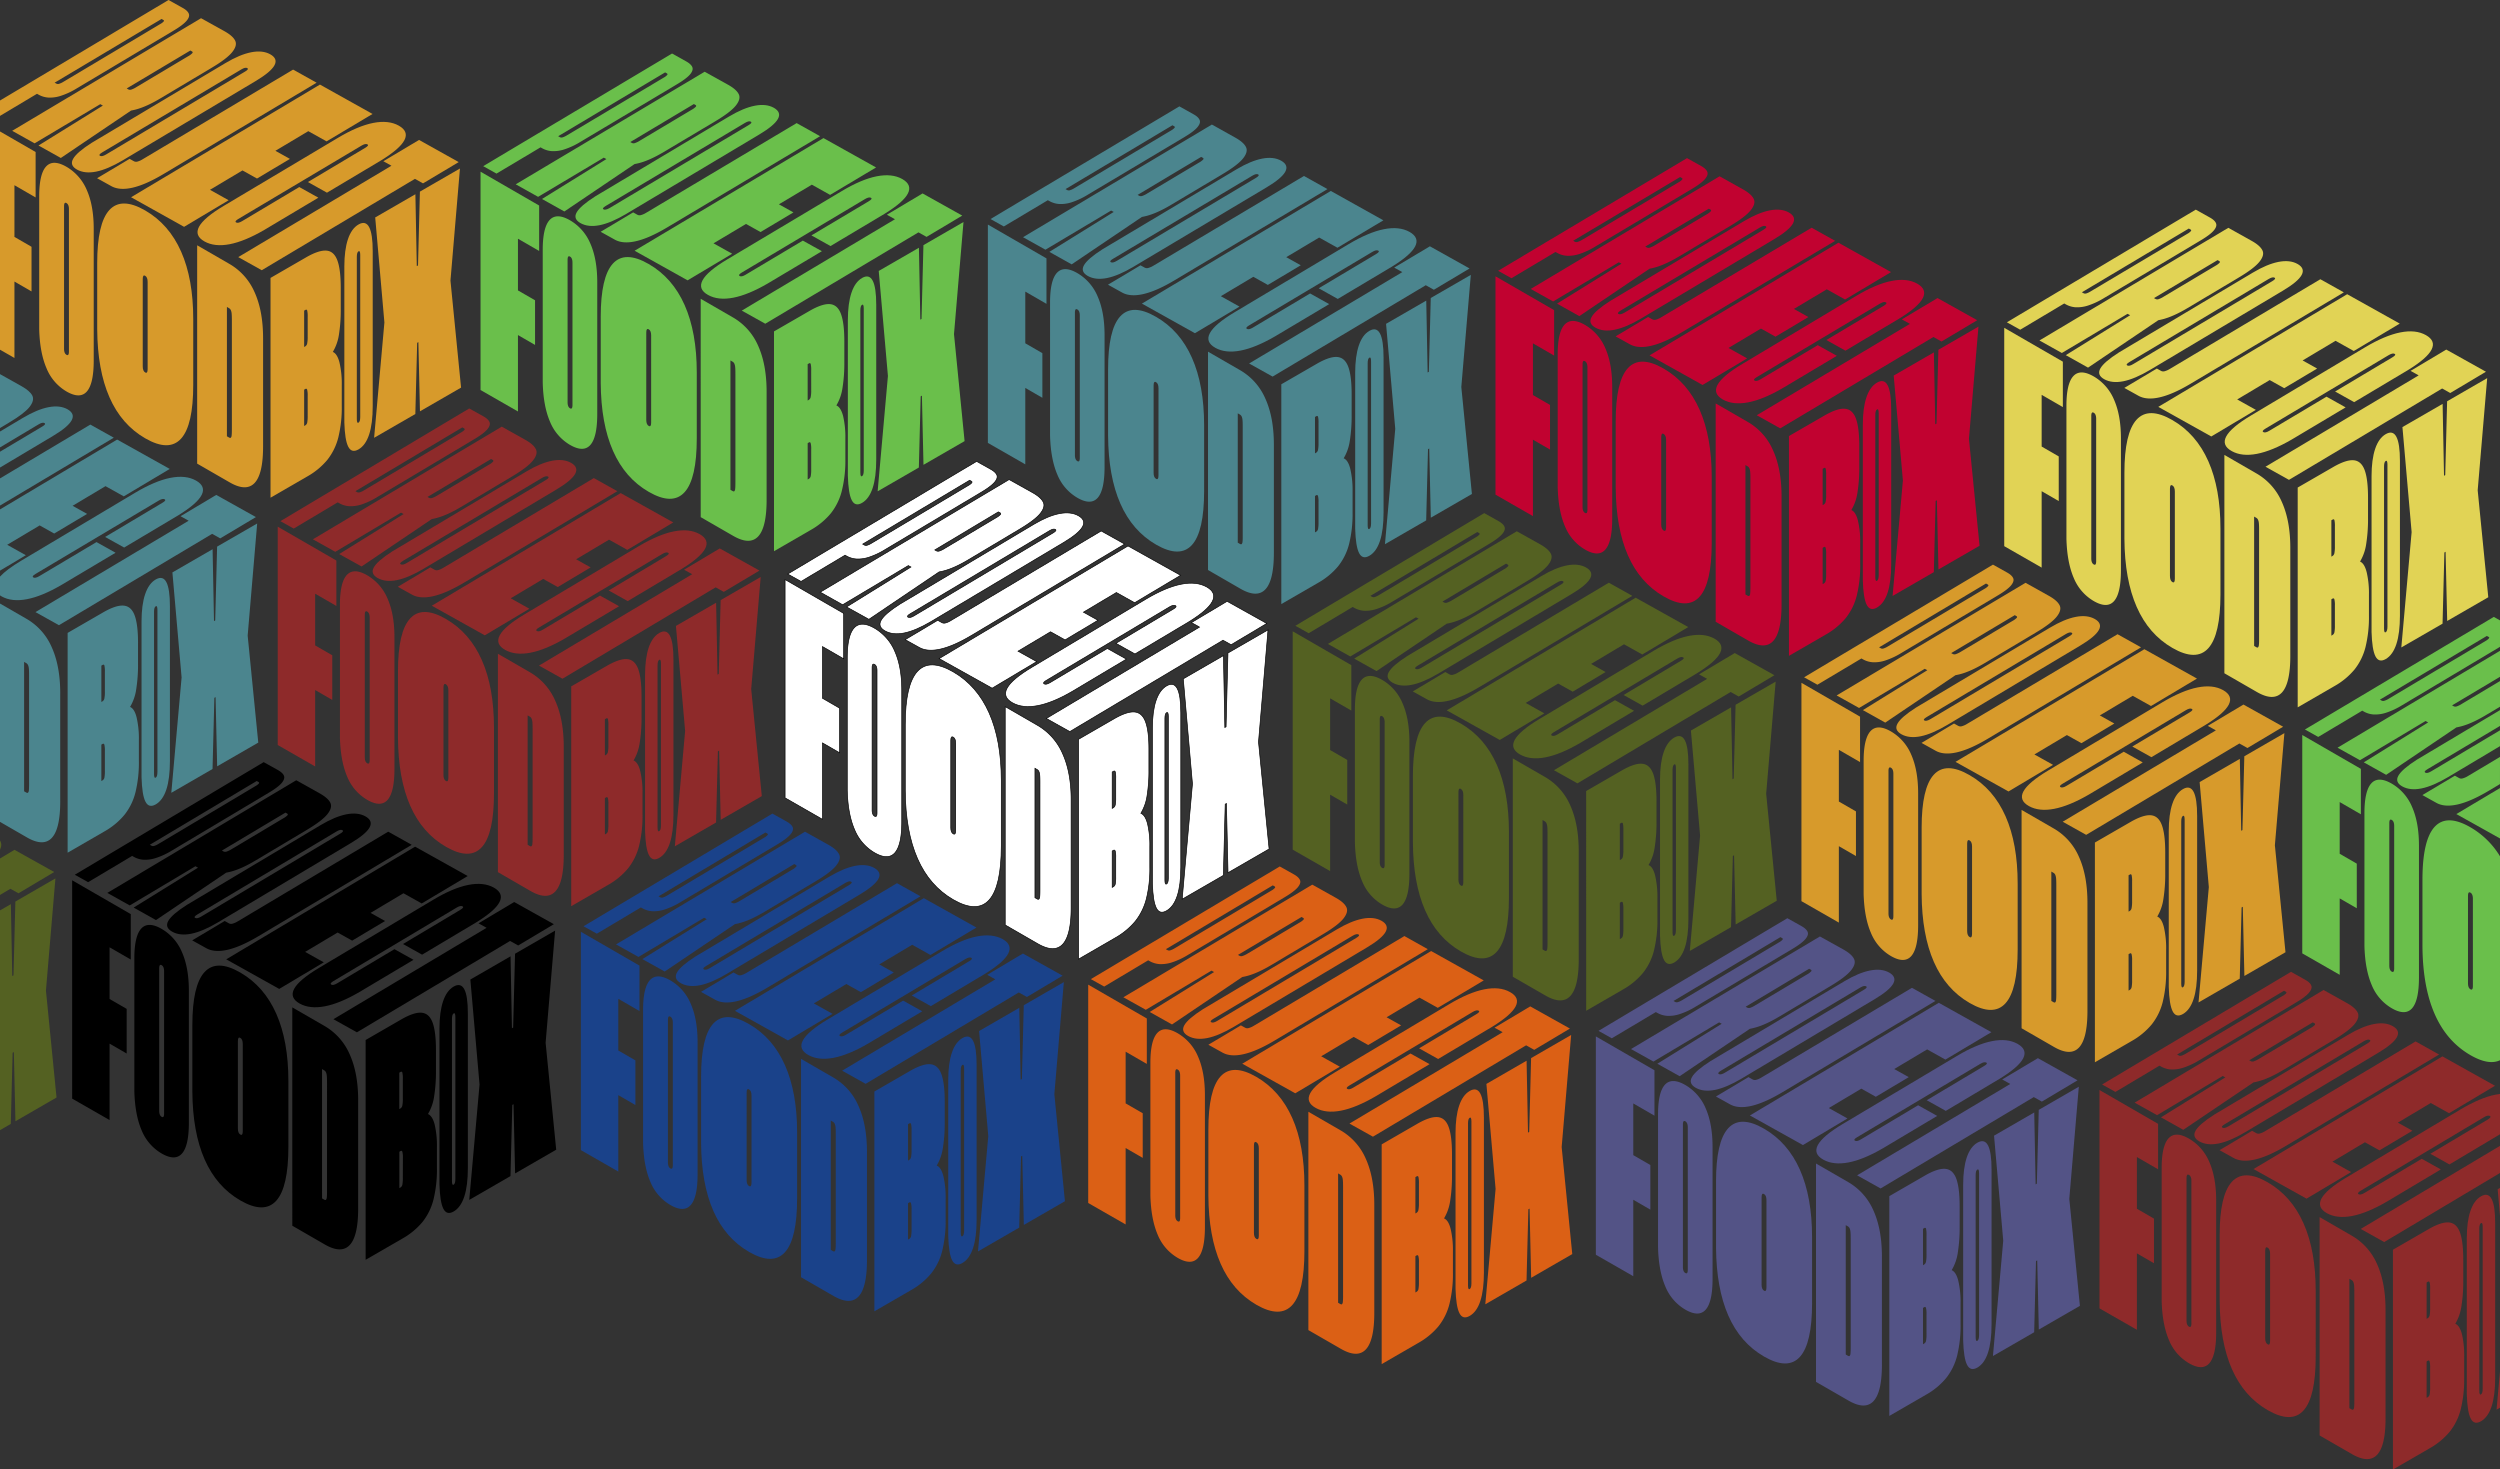 <svg xmlns="http://www.w3.org/2000/svg" viewBox="0 0 1922.23 1129.87"><rect x="0" y="0" width="1922.23" height="1129.87" fill="#333333" stroke="none"/><defs><style>.cls-1{fill:#1a428a;}.cls-2{fill:#db6015;}.cls-3{fill:#535386;}.cls-4{fill:#8e2a2a;}.cls-5{fill:#fff;stroke:#000;stroke-miterlimit:10;stroke-width:0.5px;}.cls-6{fill:#546122;}.cls-7{fill:#d79a2b;}.cls-8{fill:#6abf4b;}.cls-9{fill:#4b858e;}.cls-10{fill:#c10230;}.cls-11{fill:#e1d355;}</style></defs><g id="Layer_2" data-name="Layer 2"><g id="Layer_1-2" data-name="Layer 1"><path d="M101.6,658.11l1.29.72a17.69,17.69,0,0,0,7.47,2.2,26.62,26.62,0,0,0,9.47-1.31,56.93,56.93,0,0,0,12.44-5.81l74.43-44.4q7.16-4.26,9.85-7.44c1.79-2.13,2.39-4,1.8-5.54s-2.17-3-4.7-4.47L202.74,586,57.51,672.58l10.24,5.72Zm95.8-57.61,1.29.72q.87.48.33,1.23a9.71,9.71,0,0,1-2.58,1.95L122,648.79a14.92,14.92,0,0,1-3.4,1.62,2.8,2.8,0,0,1-2.09-.12l-1.34-.75Z"/><path d="M119.92,707.44l54-36.46c1.26-.23,2.57-.53,3.92-.89q8.06-2.16,18.52-8.4l39.61-23.63q11.75-7,15.79-12.09t2.22-8.75q-1.83-3.66-8.2-7.23l-18-10.06L82.52,686.55l17.23,9.63,50.51-30.13,2,1.1-49.49,30.69Zm99.59-82.63,1.18.66c.65.36.77.82.35,1.37a12.77,12.77,0,0,1-3.19,2.35l-39.62,23.63a18.94,18.94,0,0,1-4,1.95,3,3,0,0,1-2.32-.07L170.6,654Z"/><path d="M269.81,648.22q11.54-6.87,14.35-12T281,627.71q-5.92-3.3-14.66-1.59t-19.75,8.27L143.65,695.78q-11.44,7.31-14.27,12.32t3,8.26q6,3.35,14.79,1.55t20.47-8.73ZM150.08,705.79q-1.44-.81,1.66-2.65l107-63.82q3.09-1.85,4.53-1t-1.65,2.65l-107,63.82Q151.52,706.6,150.08,705.79Z"/><path d="M175,730.27q10.1-2.31,23.66-10.4l117.89-70.31-18.06-10.09-115.7,68.95a14.34,14.34,0,0,1-4,1.78,3.67,3.67,0,0,1-2.67-.19l-3.34-1.87-25,14.91,10.81,6Q164.93,732.59,175,730.27Z"/><polygon points="214.68 760.37 248.96 739.93 234.6 731.91 259.59 717.01 270.76 723.25 296.06 708.15 284.9 701.91 310.21 686.82 324.25 694.66 359.6 673.58 319.16 651 173.94 737.62 214.68 760.37"/><path d="M245.31,744.18q-15.37,9.18-19.11,16.09t4.2,11.35q7.75,4.33,19.36,2.12t26.64-11L317.94,738l-14.67-8.19-44,26.24c-2.07,1.23-3.58,1.57-4.54,1s-.46-1.45,1.61-2.68l94.71-56.49c2.07-1.24,3.6-1.57,4.59-1s.41,1.42-1.65,2.65l-44.11,26.31,14.67,8.19,41.54-24.78q14.63-9,18-15.69t-4.35-11.07q-7.94-4.42-19.73-2.08T333,691.89Z"/><polygon points="374.13 713.4 256.35 783.65 274.41 793.74 392.19 723.49 398.42 726.97 425.86 710.6 395.35 693.56 367.91 709.92 374.13 713.4"/><path d="M329.06,856.57a36.56,36.56,0,0,0,4.76-13.68,120.75,120.75,0,0,0,1.38-19.43V807.31q0-14.16-2.63-21.16t-8.45-7.48q-5.82-.48-15.7,5.22l-27.3,15.76v169l28.05-16.19a55.27,55.27,0,0,0,15.68-12.91,45.54,45.54,0,0,0,8.45-17.24,96.22,96.22,0,0,0,2.65-24.2V882a71.37,71.37,0,0,0-1.74-17.33Q332.49,858,329.06,856.57ZM309.73,905.5a27.76,27.76,0,0,1-.35,5.36A3.12,3.12,0,0,1,308,913l-.94.54V885.57l.89-.51c.69-.4,1.16-.22,1.43.54a18.59,18.59,0,0,1,.4,4.87Zm0-60.75a24.83,24.83,0,0,1-.4,5.38,3.22,3.22,0,0,1-1.43,2.13l-.89.52v-28l.94-.54c.72-.41,1.19-.25,1.43.48a21.37,21.37,0,0,1,.35,5Z"/><path d="M348.82,758.57q-5.38,3.1-8.15,11.35t-2.76,21V910.72q.38,13.57,3,18.7t7.91,2.08q5.43-3.13,8.17-11.49t2.74-21.89V779.23q0-13.41-2.74-18.6T348.82,758.57Zm1.31,147.95c0,2.4-.44,3.85-1.31,4.36s-1.31-.44-1.31-2.85V783.55c0-2.4.44-3.85,1.31-4.36s1.31.45,1.31,2.85Z"/><polygon points="419.52 801.74 426.82 715.53 396.01 733.31 394.56 790.05 393.63 790.6 392.55 735.31 361.65 753.15 368.72 833.92 360.81 922.59 392.5 904.29 393.91 849.57 394.84 849.03 396.06 902.24 427.66 883.99 419.52 801.74"/><polygon points="55.48 844.72 84.25 861.21 84.25 802.45 97.4 810.04 97.4 775.72 84.25 768.13 84.25 728.38 100.55 737.79 100.55 702.86 55.48 676.84 55.48 844.72"/><path d="M124.29,714.22q-10.4-6-15.69-.24t-5.3,22.93V839q.47,18.16,5.6,30.08a36.5,36.5,0,0,0,15.39,17.83q10.39,6,15.66,0t5.27-23.68V761.85q0-17.65-5.27-29.64A37.43,37.43,0,0,0,124.29,714.22Zm1.88,142q0,3.59-1.88,2.5c-1.25-.72-1.88-2.28-1.88-4.66V744.61c0-2.38.63-3.22,1.88-2.49s1.88,2.27,1.88,4.66Z"/><path d="M184.78,747.79q-18.24-10.54-27.56-.3t-9.32,40.72v51q.19,31.23,9.42,52.23T184.78,923q18.32,10.57,27.63.22t9.33-41.35V831.21q0-30.74-9.33-51.79T184.78,747.79Zm1.88,122.05q0,3.58-1.88,2.5c-1.25-.72-1.87-2.28-1.87-4.66V800.52c0-2.38.62-3.22,1.87-2.49s1.88,2.28,1.88,4.66Z"/><path d="M249.57,788.89l-24.82-14.32V942.45l24.95,14.4q12.75,7.36,19.22.42t6.47-28V846q0-20.87-6.51-35.3A46.38,46.38,0,0,0,249.57,788.89Zm1.88,126.75c0,2.39-.06,4.07-.17,5a3,3,0,0,1-.64,1.85c-.31.28-.78.23-1.41-.13l-1.61-.93V822l1.61.93a3.35,3.35,0,0,1,1.41,1.56,8.3,8.3,0,0,1,.64,2.71c.11,1.13.17,2.94.17,5.41Z"/><path class="cls-1" d="M492.76,697.72l1.29.71a17.69,17.69,0,0,0,7.47,2.2,26.4,26.4,0,0,0,9.47-1.31,56.93,56.93,0,0,0,12.44-5.81l74.43-44.39c4.76-2.85,8-5.33,9.84-7.45s2.4-4,1.81-5.53-2.17-3.06-4.7-4.48l-10.91-6.09L448.67,712.19l10.24,5.71Zm95.8-57.62,1.29.72q.87.49.33,1.23a9.49,9.49,0,0,1-2.58,2l-74.43,44.4a14.8,14.8,0,0,1-3.4,1.61,2.7,2.7,0,0,1-2.09-.12l-1.34-.75Z"/><path class="cls-1" d="M511.08,747l54-36.46c1.26-.23,2.57-.52,3.92-.89q8.06-2.16,18.52-8.4l39.61-23.63q11.74-7,15.79-12.08t2.22-8.76q-1.83-3.66-8.2-7.23l-18-10.05L473.68,726.15l17.23,9.63,50.51-30.13,2,1.1-49.49,30.7Zm99.59-82.63,1.18.66c.65.37.77.82.35,1.37a12.77,12.77,0,0,1-3.19,2.35l-39.62,23.63a18.94,18.94,0,0,1-4,2,3,3,0,0,1-2.32-.07l-1.29-.72Z"/><path class="cls-1" d="M661,687.83q11.53-6.89,14.35-12t-3.16-8.49q-5.92-3.3-14.67-1.59T637.75,674l-102.94,61.4q-11.44,7.29-14.27,12.31t3,8.27q6,3.33,14.79,1.54t20.47-8.73ZM541.24,745.39c-1-.53-.41-1.42,1.66-2.65l107-63.82c2.06-1.23,3.57-1.57,4.53-1s.41,1.42-1.65,2.65l-107,63.82Q542.68,746.2,541.24,745.39Z"/><path class="cls-1" d="M566.2,769.88q10.09-2.32,23.66-10.4l117.89-70.32-18.06-10.08L574,748a14.72,14.72,0,0,1-4,1.79,3.67,3.67,0,0,1-2.67-.2L564,747.74l-25,14.91,10.81,6Q556.09,772.19,566.2,769.88Z"/><polygon class="cls-1" points="605.84 799.98 640.12 779.53 625.76 771.51 650.75 756.61 661.91 762.85 687.22 747.75 676.06 741.52 701.37 726.42 715.41 734.27 750.76 713.19 710.32 690.6 565.1 777.22 605.84 799.98"/><path class="cls-1" d="M636.47,783.78q-15.37,9.18-19.11,16.1t4.2,11.34q7.76,4.34,19.36,2.12t26.64-11l41.54-24.77-14.67-8.19-44,26.24q-3.11,1.85-4.54,1c-1-.56-.46-1.45,1.61-2.68l94.71-56.49q3.1-1.85,4.59-1t-1.65,2.65l-44.11,26.31,14.67,8.19,41.54-24.78q14.63-9,18-15.69T771,722.12Q763,717.7,751.22,720T724.14,731.5Z"/><polygon class="cls-1" points="765.29 753 647.51 823.25 665.57 833.34 783.35 763.09 789.58 766.57 817.02 750.2 786.51 733.16 759.07 749.53 765.29 753"/><path class="cls-1" d="M720.22,896.17A36.32,36.32,0,0,0,725,882.49a119.53,119.53,0,0,0,1.39-19.43V846.91q0-14.16-2.63-21.16t-8.45-7.48q-5.82-.48-15.7,5.22l-27.3,15.76v169l28-16.19A55.18,55.18,0,0,0,716,979.1a45.47,45.47,0,0,0,8.45-17.24,96.2,96.2,0,0,0,2.64-24.2v-16a71.49,71.49,0,0,0-1.73-17.33Q723.65,897.56,720.22,896.17ZM700.89,945.1a27.76,27.76,0,0,1-.35,5.36,3.16,3.16,0,0,1-1.43,2.13l-.94.54v-28l.89-.52c.69-.39,1.16-.21,1.43.54a18.59,18.59,0,0,1,.4,4.87Zm0-60.75a25,25,0,0,1-.4,5.39,3.22,3.22,0,0,1-1.43,2.12l-.89.52v-28l.94-.54c.72-.42,1.19-.26,1.43.48a21.2,21.2,0,0,1,.35,5Z"/><path class="cls-1" d="M740,798.17q-5.38,3.12-8.15,11.35t-2.76,21V950.32q.38,13.57,3,18.7T740,971.1q5.43-3.14,8.17-11.48t2.74-21.9V818.83q0-13.41-2.74-18.6T740,798.17Zm1.31,148c0,2.4-.44,3.86-1.31,4.36s-1.31-.44-1.31-2.84V823.16c0-2.41.44-3.86,1.31-4.36s1.31.44,1.31,2.84Z"/><polygon class="cls-1" points="810.68 841.34 817.98 755.13 787.17 772.91 785.72 829.66 784.78 830.2 783.71 774.91 752.81 792.75 759.88 873.52 751.97 962.2 783.66 943.9 785.07 889.17 786 888.63 787.22 941.84 818.82 923.6 810.68 841.34"/><polygon class="cls-1" points="446.64 884.32 475.41 900.81 475.41 842.05 488.56 849.64 488.56 815.32 475.41 807.73 475.41 767.98 491.71 777.39 491.71 742.46 446.64 716.44 446.64 884.32"/><path class="cls-1" d="M515.45,753.82q-10.4-6-15.69-.24t-5.3,22.93V878.6q.46,18.17,5.6,30.08a36.57,36.57,0,0,0,15.39,17.84q10.39,6,15.66,0t5.26-23.68V801.45q0-17.66-5.26-29.64A37.43,37.43,0,0,0,515.45,753.82Zm1.88,142.06q0,3.57-1.88,2.49t-1.88-4.66V784.21c0-2.38.63-3.22,1.88-2.49s1.88,2.28,1.88,4.66Z"/><path class="cls-1" d="M575.94,787.39q-18.24-10.53-27.56-.3t-9.32,40.72v51q.2,31.23,9.42,52.23t27.46,31.53q18.31,10.58,27.63.22t9.33-41.34V870.81q0-30.73-9.33-51.79T575.94,787.39Zm1.88,122.06q0,3.57-1.88,2.49t-1.87-4.66V840.12q0-3.57,1.87-2.49c1.25.72,1.88,2.28,1.88,4.66Z"/><path class="cls-1" d="M640.73,828.49l-24.82-14.32V982.05l25,14.41q12.75,7.35,19.22.41t6.47-28v-83.2q0-20.86-6.51-35.3A46.43,46.43,0,0,0,640.73,828.49Zm1.88,126.75c0,2.39-.06,4.07-.17,5a3,3,0,0,1-.64,1.85c-.31.28-.78.23-1.41-.13l-1.61-.93V861.57l1.61.93a3.32,3.32,0,0,1,1.41,1.55,8.56,8.56,0,0,1,.64,2.71c.11,1.14.17,2.94.17,5.41Z"/><path class="cls-2" d="M882.84,738.37l1.28.72a18.07,18.07,0,0,0,7.47,2.2,26.79,26.79,0,0,0,9.47-1.31,57.07,57.07,0,0,0,12.44-5.82l74.43-44.39q7.16-4.28,9.85-7.45c1.8-2.12,2.4-4,1.8-5.53s-2.16-3.06-4.7-4.48L984,666.22,838.75,752.84,849,758.56Zm95.8-57.62,1.28.72c.59.33.69.74.33,1.23a9.51,9.51,0,0,1-2.58,2l-74.42,44.39a14.83,14.83,0,0,1-3.41,1.61,2.71,2.71,0,0,1-2.09-.12l-1.34-.75Z"/><path class="cls-2" d="M901.15,787.7l54-36.47c1.26-.23,2.56-.52,3.91-.88q8.06-2.16,18.52-8.41l39.62-23.62q11.75-7,15.78-12.09t2.22-8.75q-1.82-3.68-8.2-7.23l-18-10.06L863.75,766.8,881,776.43l50.5-30.12,2,1.09L884,778.1Zm99.59-82.64,1.18.66c.66.37.77.82.35,1.37a12.77,12.77,0,0,1-3.19,2.35l-39.61,23.63a18.94,18.94,0,0,1-4,1.95,3,3,0,0,1-2.33-.07l-1.29-.72Z"/><path class="cls-2" d="M1051.05,728.48q11.54-6.88,14.34-12t-3.16-8.49q-5.91-3.3-14.66-1.59t-19.75,8.27L924.88,776q-11.43,7.29-14.27,12.31t3,8.27q6,3.33,14.8,1.54t20.47-8.73ZM931.32,786q-1.44-.79,1.65-2.65l107-63.81q3.1-1.85,4.54-1.05c1,.54.41,1.42-1.66,2.66L935.85,785Q932.76,786.85,931.32,786Z"/><path class="cls-2" d="M956.27,810.53q10.11-2.31,23.66-10.4l117.89-70.32-18-10.08-115.7,68.94a14.89,14.89,0,0,1-4,1.79,3.64,3.64,0,0,1-2.66-.2l-3.35-1.86-25,14.9,10.8,6Q946.16,812.84,956.27,810.53Z"/><polygon class="cls-2" points="995.91 840.63 1030.19 820.18 1015.84 812.17 1040.83 797.26 1051.99 803.5 1077.3 788.4 1066.13 782.17 1091.44 767.07 1105.49 774.92 1140.83 753.84 1100.4 731.25 955.17 817.87 995.91 840.63"/><path class="cls-2" d="M1026.55,824.44q-15.37,9.16-19.11,16.09t4.19,11.34q7.77,4.35,19.36,2.12t26.64-11l41.54-24.77-14.66-8.19-44,26.24q-3.09,1.85-4.53,1c-1-.55-.46-1.45,1.6-2.68l94.72-56.49q3.09-1.84,4.59-1c1,.53.4,1.42-1.66,2.65l-44.1,26.3,14.66,8.19,41.54-24.77q14.64-9,18.05-15.7T1161,762.77q-7.92-4.42-19.73-2.08t-27.07,11.46Z"/><polygon class="cls-2" points="1155.37 793.65 1037.59 863.9 1055.64 873.99 1173.42 803.74 1179.65 807.22 1207.09 790.85 1176.59 773.81 1149.14 790.18 1155.37 793.65"/><path class="cls-2" d="M1110.3,936.82a36.51,36.51,0,0,0,4.75-13.67,120.89,120.89,0,0,0,1.38-19.44V887.56q0-14.16-2.62-21.15t-8.45-7.49q-5.83-.48-15.71,5.22l-27.29,15.76v168.95l28-16.19a55.27,55.27,0,0,0,15.68-12.9,45.54,45.54,0,0,0,8.45-17.24,95.76,95.76,0,0,0,2.65-24.2v-16a71.85,71.85,0,0,0-1.73-17.32Q1113.71,938.21,1110.3,936.82ZM1091,985.75a27.76,27.76,0,0,1-.35,5.36,3.13,3.13,0,0,1-1.43,2.13l-.93.54V965.83l.89-.52c.68-.39,1.16-.21,1.42.55a18.05,18.05,0,0,1,.4,4.86Zm0-60.75a24.3,24.3,0,0,1-.4,5.39,3.26,3.26,0,0,1-1.42,2.13l-.89.51V905.08l.93-.54c.72-.42,1.2-.26,1.43.48a21.2,21.2,0,0,1,.35,5Z"/><path class="cls-2" d="M1130.05,838.83q-5.37,3.1-8.14,11.35t-2.76,21V991q.38,13.57,3,18.71t7.91,2.07q5.45-3.13,8.17-11.48t2.74-21.9V859.49q0-13.43-2.74-18.61T1130.05,838.83Zm1.32,147.94c0,2.41-.44,3.86-1.32,4.36s-1.31-.44-1.31-2.84V863.81c0-2.4.44-3.86,1.31-4.36s1.32.44,1.32,2.84Z"/><polygon class="cls-2" points="1200.75 881.99 1208.05 795.78 1177.25 813.57 1175.8 870.31 1174.86 870.85 1173.78 815.57 1142.88 833.41 1149.95 914.17 1142.04 1002.85 1173.74 984.55 1175.14 929.82 1176.08 929.28 1177.29 982.49 1208.9 964.25 1200.75 881.99"/><polygon class="cls-2" points="836.71 924.97 865.49 941.46 865.49 882.7 878.63 890.29 878.63 855.97 865.49 848.38 865.49 808.63 881.78 818.04 881.78 783.11 836.71 757.09 836.71 924.97"/><path class="cls-2" d="M905.52,794.47q-10.39-6-15.69-.23t-5.3,22.92V919.25q.48,18.16,5.6,30.08a36.52,36.52,0,0,0,15.39,17.84q10.4,6,15.66,0t5.27-23.69V842.1q0-17.64-5.27-29.64A37.43,37.43,0,0,0,905.52,794.47Zm1.88,142.06c0,2.39-.62,3.22-1.88,2.49s-1.87-2.27-1.87-4.66V824.86q0-3.57,1.87-2.49c1.26.72,1.88,2.28,1.88,4.66Z"/><path class="cls-2" d="M966,828q-18.24-10.53-27.57-.3t-9.32,40.72v51q.21,31.21,9.42,52.22T966,1003.21q18.3,10.56,27.63.21t9.32-41.34V911.47q0-30.75-9.32-51.8T966,828ZM967.9,950.1q0,3.58-1.88,2.49t-1.88-4.66V880.78q0-3.59,1.88-2.5c1.25.72,1.88,2.28,1.88,4.66Z"/><path class="cls-2" d="M1030.8,869.15,1006,854.82V1022.7l25,14.41q12.74,7.35,19.21.41t6.47-28v-83.2q0-20.85-6.5-35.29A46.41,46.41,0,0,0,1030.8,869.15Zm1.88,126.75a47.86,47.86,0,0,1-.17,5,3,3,0,0,1-.63,1.86c-.32.27-.79.22-1.41-.14l-1.61-.93V902.22l1.61.93a3.48,3.48,0,0,1,1.41,1.55,8.59,8.59,0,0,1,.63,2.71c.12,1.14.17,2.94.17,5.41Z"/><path class="cls-3" d="M1273.16,778.17l1.28.71a17.78,17.78,0,0,0,7.47,2.2,26.34,26.34,0,0,0,9.47-1.31,56.51,56.51,0,0,0,12.44-5.81l74.43-44.39q7.15-4.27,9.85-7.45c1.8-2.12,2.4-4,1.8-5.53s-2.16-3.06-4.7-4.48L1374.29,706l-145.22,86.62,10.24,5.71Zm95.8-57.62,1.28.72q.88.5.33,1.23a9.33,9.33,0,0,1-2.58,2l-74.42,44.4a14.83,14.83,0,0,1-3.41,1.61,2.71,2.71,0,0,1-2.09-.12l-1.34-.75Z"/><path class="cls-3" d="M1291.47,827.49l54-36.46c1.26-.23,2.56-.52,3.91-.89q8.06-2.16,18.52-8.4l39.62-23.63q11.74-7,15.78-12.08c2.7-3.39,3.43-6.31,2.22-8.76s-3.94-4.85-8.2-7.23l-18-10L1254.07,806.6l17.24,9.63,50.5-30.13,2,1.1-49.49,30.7Zm99.59-82.63,1.19.66c.65.37.76.82.34,1.37a12.77,12.77,0,0,1-3.19,2.35l-39.61,23.63a18.94,18.94,0,0,1-4,2,3,3,0,0,1-2.33-.07l-1.28-.72Z"/><path class="cls-3" d="M1441.37,768.28q11.54-6.88,14.34-12t-3.16-8.49q-5.91-3.3-14.66-1.59t-19.75,8.27l-102.94,61.4q-11.43,7.29-14.27,12.31t3,8.27q6,3.33,14.8,1.54t20.47-8.73Zm-119.73,57.56c-1-.53-.41-1.42,1.65-2.65l107-63.82c2.07-1.23,3.58-1.57,4.54-1s.41,1.42-1.66,2.65l-107,63.82Q1323.07,826.65,1321.64,825.84Z"/><path class="cls-3" d="M1346.59,850.33q10.11-2.33,23.67-10.4l117.88-70.32-18.05-10.08-115.7,68.94a14.89,14.89,0,0,1-4,1.79,3.64,3.64,0,0,1-2.66-.2l-3.34-1.87-25,14.91,10.8,6Q1336.5,852.64,1346.59,850.33Z"/><polygon class="cls-3" points="1386.24 880.43 1420.51 859.98 1406.16 851.96 1431.15 837.06 1442.31 843.3 1467.62 828.2 1456.45 821.97 1481.76 806.87 1495.81 814.72 1531.15 793.64 1490.72 771.05 1345.49 857.67 1386.24 880.43"/><path class="cls-3" d="M1416.87,864.23q-15.37,9.18-19.11,16.1t4.19,11.34q7.77,4.33,19.36,2.12t26.64-11l41.54-24.77-14.66-8.19-44,26.24q-3.09,1.85-4.53,1c-1-.56-.46-1.45,1.6-2.68L1522.62,818q3.09-1.85,4.59-1t-1.66,2.65l-44.1,26.31,14.66,8.19,41.54-24.78q14.64-9,18-15.69t-4.36-11.07q-7.92-4.43-19.73-2.08T1504.54,812Z"/><polygon class="cls-3" points="1545.69 833.45 1427.91 903.7 1445.96 913.79 1563.75 843.54 1569.97 847.02 1597.41 830.65 1566.91 813.61 1539.46 829.98 1545.69 833.45"/><path class="cls-3" d="M1500.62,976.62a36.32,36.32,0,0,0,4.75-13.68,120.75,120.75,0,0,0,1.38-19.43V927.36q0-14.16-2.62-21.16t-8.45-7.48q-5.84-.48-15.71,5.22l-27.29,15.76v169l28-16.19a55.13,55.13,0,0,0,15.68-12.91,45.63,45.63,0,0,0,8.46-17.24,96.2,96.2,0,0,0,2.64-24.2v-16a72,72,0,0,0-1.73-17.33Q1504,978,1500.62,976.62Zm-19.34,48.93a27,27,0,0,1-.35,5.36,3.13,3.13,0,0,1-1.43,2.13l-.93.54v-27.95l.89-.52c.68-.39,1.16-.21,1.42.54a18.14,18.14,0,0,1,.4,4.87Zm0-60.75a24.36,24.36,0,0,1-.4,5.39,3.21,3.21,0,0,1-1.42,2.12l-.89.52v-28l.93-.54c.72-.42,1.2-.26,1.43.48a20.63,20.63,0,0,1,.35,4.95Z"/><path class="cls-3" d="M1520.38,878.62q-5.39,3.12-8.15,11.35t-2.76,21v119.76q.38,13.57,3,18.7t7.92,2.08q5.43-3.13,8.17-11.48t2.73-21.9V899.28q0-13.41-2.73-18.6T1520.38,878.62Zm1.31,147.95c0,2.4-.44,3.86-1.31,4.36s-1.32-.44-1.32-2.84V903.61c0-2.41.44-3.86,1.32-4.36s1.31.44,1.31,2.84Z"/><polygon class="cls-3" points="1591.07 921.79 1598.38 835.58 1567.57 853.37 1566.12 910.11 1565.18 910.65 1564.1 855.37 1533.2 873.21 1540.27 953.97 1532.36 1042.64 1564.06 1024.35 1565.46 969.62 1566.4 969.08 1567.62 1022.29 1599.22 1004.05 1591.07 921.79"/><polygon class="cls-3" points="1227.04 964.77 1255.81 981.26 1255.81 922.5 1268.95 930.09 1268.95 895.77 1255.81 888.18 1255.81 848.43 1272.1 857.84 1272.1 822.91 1227.04 796.89 1227.04 964.77"/><path class="cls-3" d="M1295.85,834.27q-10.41-6-15.7-.24t-5.3,22.93V959.05q.48,18.16,5.6,30.08a36.53,36.53,0,0,0,15.4,17.84q10.39,6,15.66,0t5.26-23.68V881.9q0-17.65-5.26-29.64A37.48,37.48,0,0,0,1295.85,834.27Zm1.87,142.06q0,3.57-1.87,2.49c-1.26-.72-1.88-2.27-1.88-4.66V864.66c0-2.38.62-3.22,1.88-2.49s1.87,2.28,1.87,4.66Z"/><path class="cls-3" d="M1356.34,867.84q-18.24-10.53-27.57-.3t-9.32,40.72v51q.21,31.23,9.42,52.23t27.47,31.53q18.3,10.57,27.63.22t9.32-41.34V951.26q0-30.74-9.32-51.79T1356.34,867.84Zm1.88,122.06q0,3.57-1.88,2.49t-1.88-4.66V920.57q0-3.57,1.88-2.49c1.25.72,1.88,2.28,1.88,4.66Z"/><path class="cls-3" d="M1421.12,908.94l-24.81-14.32V1062.5l25,14.41q12.73,7.35,19.21.41t6.47-28v-83.2q0-20.87-6.5-35.3A46.5,46.5,0,0,0,1421.12,908.94Zm1.88,126.75a48,48,0,0,1-.17,5,3,3,0,0,1-.63,1.85c-.32.28-.79.23-1.41-.13l-1.61-.93V942l1.61.92a3.5,3.5,0,0,1,1.41,1.56,8.59,8.59,0,0,1,.63,2.71c.12,1.14.17,2.94.17,5.41Z"/><path class="cls-4" d="M259.68,386.24,261,387a17.78,17.78,0,0,0,7.47,2.2,26.34,26.34,0,0,0,9.47-1.31A56.72,56.72,0,0,0,290.34,382l74.43-44.39q7.16-4.27,9.85-7.45c1.79-2.12,2.4-4,1.8-5.53s-2.16-3.06-4.7-4.48l-10.91-6.09L215.59,400.71l10.24,5.71Zm95.8-57.62,1.28.72c.59.32.69.74.33,1.23a9.49,9.49,0,0,1-2.58,1.95l-74.42,44.39a15.15,15.15,0,0,1-3.41,1.62,2.76,2.76,0,0,1-2.09-.12l-1.34-.75Z"/><path class="cls-4" d="M278,435.56l54-36.46c1.26-.23,2.56-.52,3.91-.89q8.06-2.16,18.52-8.4L394,366.18q11.75-7,15.78-12.09t2.22-8.75q-1.81-3.66-8.2-7.23l-18-10.06L240.59,414.67l17.23,9.63,50.51-30.13,2,1.1L260.81,426Zm99.59-82.63,1.18.66c.66.37.77.82.35,1.37a12.77,12.77,0,0,1-3.19,2.35L336.3,380.94a18.69,18.69,0,0,1-4,1.95,3,3,0,0,1-2.33-.07l-1.29-.72Z"/><path class="cls-4" d="M427.89,376.35q11.53-6.89,14.34-12t-3.16-8.48q-5.91-3.3-14.66-1.59t-19.75,8.27L301.72,423.9q-11.45,7.31-14.27,12.32t3,8.26q6,3.34,14.8,1.55t20.47-8.73ZM308.16,433.91c-1-.53-.41-1.42,1.65-2.65l107-63.82c2.06-1.23,3.58-1.58,4.54-1s.4,1.42-1.66,2.65l-107,63.82Q309.6,434.72,308.16,433.91Z"/><path class="cls-4" d="M333.11,458.4q10.09-2.32,23.66-10.4l117.89-70.32L456.6,367.6,340.91,436.54a14.5,14.5,0,0,1-4,1.78,3.64,3.64,0,0,1-2.66-.19l-3.35-1.87-25,14.91,10.8,6Q323,460.71,333.11,458.4Z"/><polygon class="cls-4" points="372.75 488.5 407.03 468.05 392.68 460.03 417.67 445.13 428.83 451.37 454.14 436.27 442.97 430.04 468.28 414.94 482.33 422.79 517.67 401.7 477.24 379.12 332.01 465.74 372.75 488.5"/><path class="cls-4" d="M403.39,472.3q-15.39,9.18-19.11,16.1t4.19,11.34q7.77,4.33,19.36,2.12t26.64-11L476,466.13l-14.66-8.19-44,26.24q-3.09,1.85-4.53,1c-1-.56-.46-1.45,1.6-2.68l94.72-56.49q3.09-1.85,4.59-1c1,.54.4,1.42-1.66,2.65L468,454l14.66,8.19,41.54-24.78q14.64-9,18.05-15.69t-4.36-11.07q-7.92-4.42-19.73-2.08T491.06,420Z"/><polygon class="cls-4" points="532.21 441.52 414.43 511.77 432.48 521.86 550.26 451.61 556.49 455.09 583.93 438.72 553.42 421.68 525.98 438.05 532.21 441.52"/><path class="cls-4" d="M487.14,584.69A36.5,36.5,0,0,0,491.89,571a120.75,120.75,0,0,0,1.38-19.43V535.43q0-14.16-2.62-21.16t-8.45-7.48q-5.83-.48-15.71,5.22l-27.3,15.76v169l28.05-16.19a55.27,55.27,0,0,0,15.68-12.91,45.47,45.47,0,0,0,8.45-17.24,95.7,95.7,0,0,0,2.65-24.2v-16a71.94,71.94,0,0,0-1.73-17.33Q490.55,586.08,487.14,584.69ZM467.8,633.62a27.76,27.76,0,0,1-.35,5.36,3.13,3.13,0,0,1-1.43,2.13l-.93.54v-28l.88-.51c.69-.4,1.17-.21,1.43.54a18.14,18.14,0,0,1,.4,4.87Zm0-60.75a24.2,24.2,0,0,1-.4,5.38,3.19,3.19,0,0,1-1.43,2.13l-.88.52V553l.93-.55c.72-.41,1.2-.25,1.43.48a21.37,21.37,0,0,1,.35,5Z"/><path class="cls-4" d="M506.89,486.69q-5.38,3.12-8.14,11.35t-2.76,21V638.84q.36,13.57,3,18.7t7.91,2.08q5.43-3.14,8.17-11.48t2.74-21.9V507.35q0-13.41-2.74-18.6T506.89,486.69Zm1.32,148c0,2.4-.44,3.86-1.32,4.36s-1.31-.44-1.31-2.85V511.67c0-2.4.44-3.85,1.31-4.35s1.32.44,1.32,2.84Z"/><polygon class="cls-4" points="577.59 529.86 584.89 443.65 554.09 461.43 552.64 518.18 551.7 518.72 550.62 463.43 519.72 481.27 526.79 562.04 518.88 650.72 550.58 632.41 551.98 577.69 552.92 577.15 554.13 630.36 585.74 612.12 577.59 529.86"/><polygon class="cls-4" points="213.55 572.84 242.32 589.33 242.32 530.57 255.47 538.16 255.47 503.84 242.32 496.25 242.32 456.5 258.62 465.91 258.62 430.98 213.55 404.96 213.55 572.84"/><path class="cls-4" d="M282.36,442.34q-10.39-6-15.69-.24T261.37,465V567.12q.47,18.17,5.6,30.08A36.57,36.57,0,0,0,282.36,615q10.39,6,15.66,0t5.27-23.68V490q0-17.66-5.27-29.64A37.43,37.43,0,0,0,282.36,442.34Zm1.88,142.06q0,3.57-1.88,2.49c-1.25-.72-1.87-2.28-1.87-4.66V472.73c0-2.38.62-3.22,1.87-2.49s1.88,2.27,1.88,4.66Z"/><path class="cls-4" d="M342.86,475.91q-18.24-10.55-27.57-.3T306,516.33v51q.21,31.23,9.42,52.23t27.47,31.53q18.3,10.57,27.63.22T379.81,610V559.33q0-30.74-9.32-51.79T342.86,475.91ZM344.74,598q0,3.57-1.88,2.49c-1.25-.72-1.88-2.28-1.88-4.66V528.64q0-3.57,1.88-2.49c1.25.72,1.88,2.28,1.88,4.66Z"/><path class="cls-4" d="M407.64,517l-24.81-14.32V670.57L407.78,685q12.74,7.37,19.21.42t6.47-28v-83.2q0-20.86-6.5-35.3A46.46,46.46,0,0,0,407.64,517Zm1.88,126.75c0,2.39-.06,4.07-.17,5a3,3,0,0,1-.63,1.85c-.32.28-.79.23-1.41-.13l-1.61-.93v-99.5l1.61.93a3.5,3.5,0,0,1,1.41,1.56,8.59,8.59,0,0,1,.63,2.71c.11,1.14.17,2.94.17,5.41Z"/><path class="cls-5" d="M649.75,426.89l1.29.72a17.83,17.83,0,0,0,7.47,2.19,26.59,26.59,0,0,0,9.47-1.3,57.5,57.5,0,0,0,12.44-5.82l74.43-44.39c4.76-2.85,8-5.33,9.84-7.45s2.4-4,1.81-5.53-2.17-3.06-4.71-4.48l-10.9-6.09L605.66,441.36l10.24,5.72Zm95.8-57.62,1.29.72c.58.33.69.74.32,1.23a9.41,9.41,0,0,1-2.57,2l-74.43,44.39a14.8,14.8,0,0,1-3.4,1.61,2.7,2.7,0,0,1-2.09-.12l-1.34-.75Z"/><path class="cls-5" d="M668.07,476.21l54-36.46c1.26-.23,2.57-.52,3.92-.88q8.06-2.16,18.52-8.41l39.61-23.63q11.74-7,15.79-12.08T802.1,386q-1.83-3.67-8.2-7.24l-18-10.05L630.67,455.32,647.9,465l50.51-30.12,2,1.09-49.49,30.7Zm99.59-82.63,1.18.66c.65.37.77.82.35,1.37A13,13,0,0,1,766,398l-39.62,23.63a18.94,18.94,0,0,1-4,2,3,3,0,0,1-2.33-.07l-1.28-.72Z"/><path class="cls-5" d="M818,417q11.53-6.88,14.35-12t-3.16-8.49q-5.92-3.3-14.67-1.59t-19.74,8.27L691.8,464.56q-11.44,7.29-14.28,12.31t3,8.27q6,3.33,14.79,1.54T715.77,478ZM698.23,474.56c-1-.53-.41-1.42,1.66-2.65l107-63.81c2.06-1.24,3.57-1.58,4.53-1.05s.41,1.42-1.65,2.66l-107,63.81Q699.67,475.37,698.23,474.56Z"/><path class="cls-5" d="M723.18,499.05q10.11-2.31,23.67-10.4l117.89-70.32-18.06-10.08L731,477.19a14.72,14.72,0,0,1-4,1.79,3.67,3.67,0,0,1-2.67-.2L721,476.92l-25,14.9,10.8,6Q713.09,501.36,723.18,499.05Z"/><polygon class="cls-5" points="762.83 529.15 797.11 508.7 782.75 500.69 807.74 485.78 818.9 492.02 844.21 476.92 833.05 470.69 858.36 455.59 872.4 463.44 907.75 442.36 867.31 419.77 722.08 506.39 762.83 529.15"/><path class="cls-5" d="M793.46,513q-15.37,9.16-19.11,16.09t4.2,11.34q7.76,4.33,19.36,2.12t26.64-11l41.53-24.77-14.66-8.19-44,26.24q-3.1,1.84-4.54,1c-1-.55-.46-1.45,1.61-2.68l94.71-56.49q3.1-1.84,4.59-1t-1.65,2.66L858,494.64l14.67,8.19,41.53-24.77q14.64-9,18-15.7t-4.35-11.07q-7.94-4.43-19.73-2.08t-27.08,11.46Z"/><polygon class="cls-5" points="922.28 482.17 804.5 552.42 822.56 562.51 940.34 492.26 946.57 495.74 974.01 479.37 943.5 462.33 916.06 478.7 922.28 482.17"/><path class="cls-5" d="M877.21,625.34A36.32,36.32,0,0,0,882,611.66a120.57,120.57,0,0,0,1.39-19.43V576.08q0-14.16-2.63-21.16t-8.45-7.48q-5.82-.48-15.7,5.22l-27.3,15.76v169l28-16.19A55.32,55.32,0,0,0,873,708.28,45.76,45.76,0,0,0,881.45,691a96.26,96.26,0,0,0,2.64-24.2v-16a71.34,71.34,0,0,0-1.73-17.32Q880.64,626.73,877.21,625.34Zm-19.33,48.93a26.74,26.74,0,0,1-.36,5.36,3.15,3.15,0,0,1-1.42,2.13l-.94.54V654.35l.89-.52c.69-.39,1.16-.21,1.43.55a18.44,18.44,0,0,1,.4,4.86Zm0-60.75a25,25,0,0,1-.4,5.39,3.27,3.27,0,0,1-1.43,2.13l-.89.51V593.6l.94-.54c.71-.42,1.19-.26,1.42.48a20.44,20.44,0,0,1,.36,5Z"/><path class="cls-5" d="M897,527.34q-5.38,3.12-8.15,11.35t-2.76,21V679.49q.38,13.57,3,18.71t7.91,2.07q5.43-3.13,8.17-11.48t2.74-21.9V548q0-13.41-2.74-18.6T897,527.34Zm1.31,147.95c0,2.41-.44,3.86-1.31,4.36s-1.31-.44-1.31-2.84V552.33c0-2.4.44-3.86,1.31-4.36s1.31.44,1.31,2.84Z"/><polygon class="cls-5" points="967.66 570.51 974.97 484.3 944.16 502.09 942.71 558.83 941.77 559.37 940.7 504.09 909.8 521.93 916.87 602.69 908.96 691.37 940.65 673.07 942.05 618.34 942.99 617.8 944.21 671.01 975.81 652.77 967.66 570.51"/><polygon class="cls-5" points="603.63 613.49 632.4 629.98 632.4 571.22 645.54 578.81 645.54 544.49 632.4 536.9 632.4 497.15 648.7 506.56 648.7 471.63 603.63 445.61 603.63 613.49"/><path class="cls-5" d="M672.44,483q-10.4-6-15.69-.23t-5.3,22.92V607.77q.46,18.16,5.6,30.08a36.57,36.57,0,0,0,15.39,17.84q10.39,6,15.66,0T693.36,632V530.62q0-17.64-5.26-29.64A37.43,37.43,0,0,0,672.44,483Zm1.88,142.06q0,3.59-1.88,2.49t-1.88-4.66V513.38q0-3.57,1.88-2.49c1.25.72,1.88,2.28,1.88,4.66Z"/><path class="cls-5" d="M732.93,516.56q-18.24-10.53-27.56-.3T696.05,557v51q.19,31.21,9.42,52.22t27.46,31.54q18.32,10.56,27.63.21t9.33-41.34V600q0-30.75-9.33-51.8T732.93,516.56Zm1.88,122.06q0,3.58-1.88,2.49t-1.88-4.66V569.3q0-3.59,1.88-2.5c1.25.72,1.88,2.28,1.88,4.66Z"/><path class="cls-5" d="M797.72,557.67,772.9,543.34V711.22l25,14.41q12.75,7.35,19.22.41t6.47-28v-83.2q0-20.87-6.51-35.29A46.34,46.34,0,0,0,797.72,557.67Zm1.88,126.75c0,2.38-.06,4.06-.17,5a3,3,0,0,1-.64,1.86c-.31.27-.78.22-1.41-.14l-1.61-.93V590.74l1.61.93a3.37,3.37,0,0,1,1.41,1.55,8.56,8.56,0,0,1,.64,2.71c.11,1.14.17,2.94.17,5.41Z"/><path class="cls-6" d="M1040.07,466.69l1.29.71a17.69,17.69,0,0,0,7.47,2.2,26.4,26.4,0,0,0,9.47-1.31,56.93,56.93,0,0,0,12.44-5.81l74.43-44.39c4.76-2.85,8-5.33,9.84-7.45s2.4-4,1.81-5.53-2.17-3.06-4.7-4.48l-10.91-6.09L996,481.16l10.24,5.71Zm95.8-57.62,1.29.72c.58.32.69.74.33,1.23a9.49,9.49,0,0,1-2.58,2l-74.43,44.39a14.92,14.92,0,0,1-3.4,1.62,2.75,2.75,0,0,1-2.09-.12l-1.34-.75Z"/><path class="cls-6" d="M1058.39,516l54-36.46c1.26-.23,2.57-.52,3.92-.89q8.06-2.16,18.52-8.4l39.61-23.63q11.74-7,15.79-12.09t2.22-8.75q-1.83-3.66-8.2-7.23l-18-10.06L1021,495.12l17.23,9.63,50.51-30.13,2,1.1-49.49,30.7ZM1158,433.38l1.18.66c.65.37.77.82.35,1.37a12.77,12.77,0,0,1-3.19,2.35l-39.62,23.63a18.94,18.94,0,0,1-4,1.95,3,3,0,0,1-2.32-.07l-1.29-.72Z"/><path class="cls-6" d="M1208.28,456.8q11.54-6.89,14.35-12t-3.16-8.48q-5.92-3.3-14.67-1.59T1185.06,443l-102.94,61.39q-11.44,7.31-14.27,12.32t3,8.26q6,3.35,14.79,1.55t20.47-8.73Zm-119.73,57.56c-1-.53-.41-1.42,1.66-2.65l107-63.82q3.09-1.84,4.53-1t-1.65,2.65l-107,63.82Q1090,515.17,1088.55,514.36Z"/><path class="cls-6" d="M1113.51,538.85q10.1-2.33,23.66-10.41l117.89-70.31L1237,448.05,1121.3,517a14.34,14.34,0,0,1-4,1.78,3.67,3.67,0,0,1-2.67-.19l-3.34-1.87-25,14.91,10.81,6Q1103.4,541.16,1113.51,538.85Z"/><polygon class="cls-6" points="1153.15 568.95 1187.43 548.5 1173.07 540.48 1198.06 525.58 1209.22 531.82 1234.53 516.72 1223.37 510.49 1248.68 495.39 1262.72 503.24 1298.07 482.15 1257.63 459.57 1112.4 546.19 1153.15 568.95"/><path class="cls-6" d="M1183.78,552.75q-15.37,9.18-19.11,16.1t4.2,11.34q7.76,4.34,19.36,2.12t26.64-11l41.54-24.77-14.67-8.19-44,26.24q-3.11,1.85-4.54,1c-1-.56-.46-1.45,1.61-2.68l94.71-56.49q3.1-1.85,4.59-1t-1.65,2.65l-44.11,26.31,14.67,8.19,41.54-24.78q14.63-9,18-15.69t-4.35-11.07q-7.93-4.43-19.73-2.08t-27.08,11.46Z"/><polygon class="cls-6" points="1312.6 521.97 1194.82 592.22 1212.88 602.31 1330.66 532.06 1336.88 535.54 1364.33 519.17 1333.82 502.13 1306.38 518.5 1312.6 521.97"/><path class="cls-6" d="M1267.53,665.14a36.32,36.32,0,0,0,4.75-13.68,119.53,119.53,0,0,0,1.39-19.43V615.88q0-14.16-2.63-21.16t-8.45-7.48q-5.82-.48-15.7,5.22l-27.3,15.76V777.17l28-16.19a55.18,55.18,0,0,0,15.69-12.91,45.47,45.47,0,0,0,8.45-17.24,96.2,96.2,0,0,0,2.64-24.2v-16a71.43,71.43,0,0,0-1.73-17.33Q1271,666.53,1267.53,665.14Zm-19.33,48.93a27.76,27.76,0,0,1-.35,5.36,3.16,3.16,0,0,1-1.43,2.13l-.94.54v-28l.89-.51c.69-.4,1.16-.21,1.43.54a18.59,18.59,0,0,1,.4,4.87Zm0-60.75a24.83,24.83,0,0,1-.4,5.38,3.22,3.22,0,0,1-1.43,2.13l-.89.52v-28l.94-.55c.72-.41,1.19-.25,1.43.48a21.37,21.37,0,0,1,.35,5Z"/><path class="cls-6" d="M1287.29,567.14q-5.38,3.12-8.15,11.35t-2.76,21V719.29q.38,13.58,3,18.7t7.91,2.08q5.43-3.14,8.17-11.48t2.74-21.9V587.8q0-13.41-2.74-18.6T1287.29,567.14Zm1.31,148c0,2.4-.44,3.86-1.31,4.36S1286,719,1286,716.6V592.12c0-2.4.44-3.85,1.31-4.35s1.31.44,1.31,2.84Z"/><polygon class="cls-6" points="1357.99 610.31 1365.29 524.1 1334.48 541.88 1333.03 598.63 1332.1 599.17 1331.02 543.88 1300.12 561.72 1307.19 642.49 1299.28 731.16 1330.97 712.87 1332.38 658.14 1333.31 657.6 1334.53 710.81 1366.13 692.57 1357.99 610.31"/><polygon class="cls-6" points="993.95 653.29 1022.72 669.78 1022.72 611.02 1035.87 618.61 1035.87 584.29 1022.72 576.7 1022.72 536.95 1039.02 546.36 1039.02 511.43 993.95 485.41 993.95 653.29"/><path class="cls-6" d="M1062.76,522.79q-10.4-6-15.69-.24t-5.3,22.93V647.57q.46,18.16,5.6,30.08a36.57,36.57,0,0,0,15.39,17.84q10.4,6,15.66,0t5.26-23.68V570.42q0-17.65-5.26-29.64A37.43,37.43,0,0,0,1062.76,522.79Zm1.88,142.06q0,3.57-1.88,2.49c-1.25-.72-1.88-2.28-1.88-4.66V553.18c0-2.38.63-3.22,1.88-2.49s1.88,2.27,1.88,4.66Z"/><path class="cls-6" d="M1123.25,556.36q-18.24-10.54-27.56-.3t-9.32,40.72v51q.2,31.23,9.42,52.23t27.46,31.53q18.32,10.58,27.63.22t9.33-41.34V639.78q0-30.74-9.33-51.79T1123.25,556.36Zm1.88,122.06q0,3.57-1.88,2.49c-1.25-.72-1.87-2.28-1.87-4.66V609.09q0-3.57,1.87-2.49c1.25.72,1.88,2.28,1.88,4.66Z"/><path class="cls-6" d="M1188,597.46l-24.82-14.32V751l25,14.4q12.75,7.37,19.22.42t6.47-28.05v-83.2q0-20.87-6.51-35.3A46.38,46.38,0,0,0,1188,597.46Zm1.88,126.75c0,2.39-.06,4.07-.17,5a3,3,0,0,1-.64,1.85c-.31.28-.78.23-1.41-.13l-1.61-.93v-99.5l1.61.93a3.39,3.39,0,0,1,1.41,1.56,8.56,8.56,0,0,1,.64,2.71c.11,1.14.17,2.94.17,5.41Z"/><path class="cls-7" d="M1431.23,506.29l1.29.72a17.83,17.83,0,0,0,7.47,2.19,26.4,26.4,0,0,0,9.47-1.31,56.93,56.93,0,0,0,12.44-5.81l74.43-44.39c4.76-2.85,8.05-5.33,9.84-7.45s2.4-4,1.81-5.53-2.17-3.06-4.71-4.48l-10.9-6.09-145.23,86.62,10.24,5.72Zm95.8-57.62,1.29.72q.87.5.33,1.23a9.68,9.68,0,0,1-2.58,2L1451.64,497a14.8,14.8,0,0,1-3.4,1.61,2.7,2.7,0,0,1-2.09-.12l-1.34-.75Z"/><path class="cls-7" d="M1449.55,555.61l54-36.46c1.26-.23,2.57-.52,3.92-.88q8.05-2.17,18.52-8.41l39.61-23.63q11.75-7,15.79-12.08t2.22-8.75q-1.83-3.67-8.2-7.24l-18-10.05-145.22,86.61,17.23,9.63,50.51-30.12,2,1.09L1432.36,546ZM1549.14,473l1.18.66c.65.37.77.82.35,1.37a13,13,0,0,1-3.19,2.35L1507.86,501a18.94,18.94,0,0,1-4,1.95,3,3,0,0,1-2.32-.07l-1.29-.72Z"/><path class="cls-7" d="M1599.44,496.4q11.54-6.88,14.35-12t-3.16-8.49q-5.93-3.3-14.67-1.59t-19.74,8.27L1473.28,544q-11.44,7.29-14.28,12.31t3,8.27q6,3.33,14.79,1.54t20.47-8.73ZM1479.71,554c-1-.53-.41-1.42,1.66-2.65l107-63.81c2.06-1.24,3.57-1.58,4.53-1.05s.41,1.42-1.65,2.65l-107,63.82Q1481.15,554.77,1479.71,554Z"/><path class="cls-7" d="M1504.66,578.45q10.11-2.31,23.67-10.4l117.89-70.32-18.06-10.08-115.7,68.94a14.72,14.72,0,0,1-4,1.79,3.67,3.67,0,0,1-2.67-.2l-3.34-1.87-25,14.91,10.8,6Q1494.57,580.76,1504.66,578.45Z"/><polygon class="cls-7" points="1544.31 608.55 1578.59 588.1 1564.23 580.09 1589.22 565.18 1600.38 571.42 1625.69 556.32 1614.53 550.09 1639.84 534.99 1653.88 542.84 1689.23 521.76 1648.79 499.17 1503.57 585.79 1544.31 608.55"/><path class="cls-7" d="M1574.94,592.36q-15.37,9.17-19.11,16.09t4.2,11.34q7.76,4.34,19.36,2.12T1606,611l41.54-24.77L1632.9,578l-44,26.24q-3.11,1.85-4.54,1c-1-.56-.46-1.45,1.61-2.68l94.71-56.49q3.11-1.85,4.59-1c1,.54.41,1.42-1.65,2.66L1639.52,574l14.67,8.19,41.53-24.78q14.64-9,18-15.69t-4.35-11.07q-7.93-4.43-19.73-2.08t-27.08,11.46Z"/><polygon class="cls-7" points="1703.76 561.57 1585.98 631.82 1604.04 641.91 1721.82 571.66 1728.05 575.14 1755.49 558.77 1724.98 541.73 1697.54 558.1 1703.76 561.57"/><path class="cls-7" d="M1658.69,704.74a36.32,36.32,0,0,0,4.75-13.68,120.66,120.66,0,0,0,1.39-19.43V655.48q0-14.16-2.63-21.16t-8.45-7.48q-5.82-.48-15.7,5.22l-27.3,15.76V816.77l28-16.19a55.32,55.32,0,0,0,15.69-12.9,45.61,45.61,0,0,0,8.45-17.24,96.26,96.26,0,0,0,2.64-24.2v-16a71.34,71.34,0,0,0-1.73-17.32Q1662.12,706.13,1658.69,704.74Zm-19.33,48.93A26.74,26.74,0,0,1,1639,759a3.15,3.15,0,0,1-1.42,2.13l-.94.54v-28l.89-.52c.69-.39,1.16-.21,1.43.54a18.59,18.59,0,0,1,.4,4.87Zm0-60.75a25,25,0,0,1-.4,5.39,3.27,3.27,0,0,1-1.43,2.13l-.89.51V673l.94-.54c.71-.42,1.19-.26,1.42.48a20.44,20.44,0,0,1,.36,4.95Z"/><path class="cls-7" d="M1678.45,606.74q-5.39,3.12-8.15,11.35t-2.76,21V758.89q.38,13.58,3,18.71t7.91,2.07q5.43-3.13,8.17-11.48t2.74-21.9V627.4q0-13.41-2.74-18.6T1678.45,606.74Zm1.31,148c0,2.41-.44,3.86-1.31,4.36s-1.31-.44-1.31-2.84V631.73c0-2.4.44-3.86,1.31-4.36s1.31.44,1.31,2.84Z"/><polygon class="cls-7" points="1749.14 649.91 1756.45 563.7 1725.64 581.49 1724.19 638.23 1723.25 638.77 1722.18 583.49 1691.28 601.33 1698.35 682.09 1690.43 770.77 1722.13 752.47 1723.54 697.74 1724.47 697.2 1725.69 750.41 1757.29 732.17 1749.14 649.91"/><polygon class="cls-7" points="1385.11 692.89 1413.88 709.38 1413.88 650.62 1427.03 658.21 1427.03 623.89 1413.88 616.3 1413.88 576.55 1430.18 585.96 1430.18 551.03 1385.11 525.01 1385.11 692.89"/><path class="cls-7" d="M1453.92,562.39q-10.39-6-15.69-.23t-5.3,22.92V687.17q.46,18.17,5.6,30.08a36.57,36.57,0,0,0,15.39,17.84q10.39,6,15.66,0t5.26-23.69V610q0-17.64-5.26-29.64A37.43,37.43,0,0,0,1453.92,562.39Zm1.88,142.06c0,2.38-.63,3.22-1.88,2.49s-1.88-2.27-1.88-4.66V592.78q0-3.57,1.88-2.49c1.25.72,1.88,2.28,1.88,4.66Z"/><path class="cls-7" d="M1514.41,596q-18.24-10.53-27.56-.3t-9.32,40.72v51q.2,31.21,9.42,52.22t27.46,31.53q18.31,10.57,27.63.22t9.33-41.34V679.39q0-30.75-9.33-51.8T1514.41,596ZM1516.29,718q0,3.59-1.88,2.49t-1.88-4.66V648.7q0-3.59,1.88-2.5c1.25.72,1.88,2.28,1.88,4.66Z"/><path class="cls-7" d="M1579.2,637.07l-24.82-14.33V790.62L1579.33,805q12.75,7.35,19.22.41t6.47-28.05v-83.2q0-20.87-6.51-35.29A46.34,46.34,0,0,0,1579.2,637.07Zm1.88,126.75c0,2.38-.06,4.06-.17,5a3,3,0,0,1-.64,1.86c-.31.27-.78.22-1.41-.14l-1.61-.93V670.14l1.61.93a3.32,3.32,0,0,1,1.41,1.55,8.56,8.56,0,0,1,.64,2.71c.11,1.14.17,2.94.17,5.41Z"/><path class="cls-8" d="M415.61,113.29l1.28.71a17.69,17.69,0,0,0,7.47,2.2,26.37,26.37,0,0,0,9.47-1.31,56.72,56.72,0,0,0,12.44-5.81L520.7,64.69q7.15-4.27,9.85-7.45c1.79-2.12,2.39-4,1.8-5.53s-2.16-3.06-4.7-4.48l-10.91-6.09L371.52,127.76l10.23,5.72ZM511.4,55.67l1.29.72q.87.49.33,1.23a9.49,9.49,0,0,1-2.58,2L436,104a14.8,14.8,0,0,1-3.4,1.61,2.71,2.71,0,0,1-2.09-.12l-1.34-.75Z"/><path class="cls-8" d="M433.92,162.61l54-36.46c1.26-.23,2.56-.52,3.91-.88q8.06-2.17,18.52-8.41L550,93.23q11.74-7,15.78-12.08T568,72.39q-1.82-3.66-8.2-7.23l-18-10L396.52,141.72l17.23,9.63,50.51-30.13,2,1.1L416.74,153ZM533.51,80l1.18.66c.65.37.77.82.35,1.37a12.77,12.77,0,0,1-3.19,2.35L492.23,108a19.15,19.15,0,0,1-4,2,3,3,0,0,1-2.33-.07l-1.29-.72Z"/><path class="cls-8" d="M583.82,103.4q11.52-6.89,14.34-12T595,82.88q-5.91-3.3-14.66-1.59t-19.75,8.27L457.65,151q-11.44,7.29-14.27,12.31t3,8.27q6,3.33,14.8,1.54t20.46-8.73ZM464.09,161c-1-.53-.41-1.42,1.65-2.65l107-63.81c2.06-1.24,3.58-1.58,4.54-1s.4,1.42-1.66,2.65l-107,63.82C466.56,161.15,465,161.5,464.09,161Z"/><path class="cls-8" d="M489,185.45q10.09-2.31,23.66-10.4l117.89-70.32L612.53,94.65,496.84,163.59a14.89,14.89,0,0,1-4,1.79,3.64,3.64,0,0,1-2.66-.2l-3.35-1.87-25,14.91,10.81,6Q478.93,187.76,489,185.45Z"/><polygon class="cls-8" points="528.68 215.55 562.96 195.1 548.61 187.09 573.6 172.18 584.76 178.42 610.07 163.32 598.9 157.09 624.21 141.99 638.25 149.84 673.6 128.76 633.16 106.17 487.94 192.79 528.68 215.55"/><path class="cls-8" d="M559.31,199.36q-15.37,9.16-19.1,16.09t4.19,11.34q7.77,4.34,19.36,2.12t26.64-11l41.54-24.77L617.28,185l-44,26.24c-2.06,1.23-3.58,1.58-4.53,1s-.47-1.45,1.6-2.68l94.72-56.49q3.09-1.84,4.59-1c1,.54.4,1.42-1.66,2.66L623.9,181l14.66,8.19,41.54-24.78q14.64-9,18-15.69t-4.36-11.07q-7.92-4.42-19.73-2.08T647,147.07Z"/><polygon class="cls-8" points="688.13 168.57 570.35 238.82 588.41 248.91 706.19 178.66 712.42 182.14 739.86 165.77 709.35 148.73 681.91 165.1 688.13 168.57"/><path class="cls-8" d="M643.07,311.74a36.5,36.5,0,0,0,4.75-13.68,120.75,120.75,0,0,0,1.38-19.43V262.48q0-14.16-2.62-21.16t-8.45-7.48q-5.83-.48-15.71,5.22l-27.3,15.76v169l28-16.19a55.41,55.41,0,0,0,15.68-12.9,45.58,45.58,0,0,0,8.45-17.25A95.67,95.67,0,0,0,650,353.24v-16a71.85,71.85,0,0,0-1.73-17.32Q646.48,313.13,643.07,311.74Zm-19.34,48.93a27.76,27.76,0,0,1-.35,5.36,3.16,3.16,0,0,1-1.43,2.13l-.94.54V340.75l.89-.52a.87.87,0,0,1,1.43.54,18.14,18.14,0,0,1,.4,4.87Zm0-60.75a24.36,24.36,0,0,1-.4,5.39,3.24,3.24,0,0,1-1.43,2.13L621,308V280l.94-.54c.72-.42,1.19-.26,1.43.48a21.2,21.2,0,0,1,.35,4.95Z"/><path class="cls-8" d="M662.82,213.74q-5.39,3.12-8.14,11.35t-2.77,21V365.89q.38,13.58,3,18.71t7.91,2.07q5.43-3.14,8.17-11.48t2.74-21.9V234.4q0-13.41-2.74-18.6T662.82,213.74Zm1.31,148c0,2.41-.43,3.86-1.31,4.36s-1.31-.44-1.31-2.84V238.73c0-2.41.44-3.86,1.31-4.36s1.31.44,1.31,2.84Z"/><polygon class="cls-8" points="733.52 256.91 740.82 170.7 710.02 188.49 708.56 245.23 707.63 245.77 706.55 190.49 675.65 208.33 682.72 289.09 674.81 377.77 706.5 359.47 707.91 304.74 708.85 304.2 710.06 357.41 741.66 339.17 733.52 256.91"/><polygon class="cls-8" points="369.48 299.89 398.25 316.38 398.25 257.62 411.4 265.21 411.4 230.89 398.25 223.3 398.25 183.55 414.55 192.96 414.55 158.03 369.48 132.01 369.48 299.89"/><path class="cls-8" d="M438.29,169.39q-10.4-6-15.69-.23t-5.3,22.92V294.17q.46,18.16,5.6,30.08a36.57,36.57,0,0,0,15.39,17.84q10.4,6,15.66,0t5.27-23.69V217q0-17.65-5.27-29.64A37.43,37.43,0,0,0,438.29,169.39Zm1.88,142.06q0,3.57-1.88,2.49t-1.88-4.66V199.78q0-3.57,1.88-2.49c1.25.72,1.88,2.28,1.88,4.66Z"/><path class="cls-8" d="M498.79,203q-18.26-10.53-27.57-.3t-9.32,40.72v51q.19,31.22,9.42,52.22t27.47,31.53q18.3,10.58,27.63.22T535.74,337V286.38q0-30.74-9.32-51.79T498.79,203ZM500.66,325q0,3.57-1.87,2.49c-1.26-.72-1.88-2.27-1.88-4.66V255.7c0-2.39.62-3.22,1.88-2.5s1.87,2.28,1.87,4.66Z"/><path class="cls-8" d="M563.57,244.07l-24.81-14.33V397.62l25,14.41q12.74,7.35,19.21.41t6.47-28.05v-83.2q0-20.87-6.5-35.3A46.43,46.43,0,0,0,563.57,244.07Zm1.88,126.74c0,2.39-.06,4.07-.17,5a3,3,0,0,1-.64,1.86c-.31.27-.78.22-1.4-.14l-1.61-.93V277.14l1.61.93a3.35,3.35,0,0,1,1.4,1.55,8.3,8.3,0,0,1,.64,2.71c.11,1.14.17,2.94.17,5.41Z"/><path class="cls-9" d="M805.68,153.94l1.29.72a18,18,0,0,0,7.47,2.2,26.85,26.85,0,0,0,9.47-1.31,57.5,57.5,0,0,0,12.44-5.82l74.42-44.39q7.15-4.26,9.85-7.45t1.8-5.53q-.88-2.35-4.7-4.48l-10.9-6.09L761.59,168.41l10.24,5.72Zm95.8-57.62,1.29.72c.58.33.69.74.32,1.23a9.41,9.41,0,0,1-2.57,2l-74.43,44.39a14.57,14.57,0,0,1-3.4,1.61,2.73,2.73,0,0,1-2.1-.12l-1.33-.75Z"/><path class="cls-9" d="M824,203.27l54-36.46c1.26-.24,2.57-.53,3.91-.89q8.05-2.16,18.52-8.41L940,133.89q11.75-7,15.79-12.09t2.21-8.75q-1.82-3.67-8.19-7.23l-18-10.06L786.59,182.38,803.83,192l50.51-30.12,2,1.09-49.49,30.7Zm99.58-82.64,1.19.67c.65.36.77.82.35,1.36a12.89,12.89,0,0,1-3.2,2.35l-39.61,23.63a18.94,18.94,0,0,1-4,2,3,3,0,0,1-2.33-.07l-1.28-.72Z"/><path class="cls-9" d="M973.89,144.05q11.54-6.88,14.34-12t-3.15-8.49q-5.93-3.3-14.67-1.59t-19.74,8.27l-102.94,61.4q-11.44,7.29-14.28,12.31t3,8.27q6,3.33,14.8,1.54T871.7,205ZM854.16,201.62c-1-.54-.41-1.42,1.66-2.66l107-63.81q3.11-1.85,4.54-1.05t-1.66,2.66l-107,63.81C856.63,201.81,855.12,202.15,854.16,201.62Z"/><path class="cls-9" d="M879.11,226.1q10.11-2.31,23.67-10.4l117.89-70.31-18.06-10.09-115.7,68.95a15.1,15.1,0,0,1-4,1.78,3.67,3.67,0,0,1-2.67-.2L876.92,204l-25,14.9,10.8,6Q869,228.41,879.11,226.1Z"/><polygon class="cls-9" points="918.76 256.2 953.03 235.75 938.68 227.74 963.67 212.83 974.83 219.07 1000.14 203.97 988.98 197.74 1014.28 182.64 1028.33 190.49 1063.67 169.41 1023.24 146.82 878.01 233.44 918.76 256.2"/><path class="cls-9" d="M949.39,240Q934,249.18,930.28,256.1t4.19,11.34q7.77,4.35,19.36,2.12t26.64-11L1022,233.83l-14.66-8.19-44,26.24q-3.11,1.85-4.54,1c-1-.55-.46-1.45,1.6-2.68l94.72-56.49q3.1-1.84,4.59-1c1,.53.41,1.42-1.66,2.65l-44.1,26.3,14.66,8.19,41.54-24.77q14.64-9,18-15.7t-4.36-11.07q-7.92-4.43-19.72-2.08t-27.08,11.46Z"/><polygon class="cls-9" points="1078.21 209.23 960.43 279.48 978.49 289.56 1096.27 219.31 1102.49 222.79 1129.94 206.42 1099.43 189.38 1071.99 205.75 1078.21 209.23"/><path class="cls-9" d="M1033.14,352.39a36.33,36.33,0,0,0,4.75-13.67,120.89,120.89,0,0,0,1.38-19.44V303.13q0-14.16-2.62-21.15t-8.45-7.49q-5.82-.48-15.71,5.22L985.2,295.47v169l28-16.19a55.32,55.32,0,0,0,15.69-12.9,45.68,45.68,0,0,0,8.45-17.24,96.26,96.26,0,0,0,2.64-24.2v-16a71.85,71.85,0,0,0-1.73-17.32Q1036.57,353.78,1033.14,352.39Zm-19.34,48.93a26.89,26.89,0,0,1-.35,5.36,3.13,3.13,0,0,1-1.42,2.13l-.94.54v-28l.89-.52c.68-.39,1.16-.21,1.43.55a18.7,18.7,0,0,1,.39,4.86Zm0-60.75a25.12,25.12,0,0,1-.39,5.39,3.31,3.31,0,0,1-1.43,2.13l-.89.51v-28l.94-.54c.71-.42,1.19-.26,1.42.48a20.69,20.69,0,0,1,.35,5Z"/><path class="cls-9" d="M1052.9,254.4q-5.39,3.11-8.15,11.35t-2.76,21V406.54q.38,13.57,3,18.71t7.91,2.08q5.43-3.13,8.17-11.49t2.74-21.89V275.06q0-13.43-2.74-18.61T1052.9,254.4Zm1.31,147.94c0,2.41-.44,3.86-1.31,4.36s-1.31-.44-1.31-2.84V279.38c0-2.4.43-3.86,1.31-4.36s1.31.44,1.31,2.84Z"/><polygon class="cls-9" points="1123.59 297.56 1130.9 211.35 1100.09 229.14 1098.64 285.88 1097.7 286.42 1096.63 231.14 1065.73 248.98 1072.8 329.75 1064.88 418.42 1096.58 400.12 1097.98 345.39 1098.92 344.85 1100.14 398.06 1131.74 379.82 1123.59 297.56"/><polygon class="cls-9" points="759.56 340.54 788.33 357.03 788.33 298.27 801.47 305.86 801.47 271.54 788.33 263.95 788.33 224.21 804.63 233.62 804.63 198.68 759.56 172.66 759.56 340.54"/><path class="cls-9" d="M828.37,210q-10.39-6-15.7-.23t-5.29,22.92V334.82q.47,18.18,5.6,30.08a36.52,36.52,0,0,0,15.39,17.84q10.39,6,15.66,0T849.29,359V257.67Q849.29,240,844,228A37.43,37.43,0,0,0,828.37,210Zm1.88,142.06q0,3.58-1.88,2.49t-1.88-4.66V240.44q0-3.58,1.88-2.5c1.25.72,1.88,2.28,1.88,4.66Z"/><path class="cls-9" d="M888.86,243.61q-18.24-10.53-27.56-.3T852,284v51q.21,31.22,9.43,52.22t27.46,31.54q18.32,10.56,27.63.21t9.32-41.34V327q0-30.74-9.32-51.8T888.86,243.61Zm1.88,122.06q0,3.58-1.88,2.49T887,363.5V296.35q0-3.59,1.88-2.5t1.88,4.67Z"/><path class="cls-9" d="M953.65,284.72l-24.82-14.33V438.27l24.95,14.41q12.75,7.35,19.22.41t6.47-28v-83.2q0-20.85-6.51-35.29A46.44,46.44,0,0,0,953.65,284.72Zm1.87,126.75c0,2.38,0,4.06-.16,5a3.08,3.08,0,0,1-.64,1.86c-.31.27-.78.22-1.41-.14l-1.61-.93V317.79l1.61.93a3.37,3.37,0,0,1,1.41,1.55,8.92,8.92,0,0,1,.64,2.71c.11,1.14.16,2.94.16,5.41Z"/><path class="cls-10" d="M1196,193.74l1.29.71a17.69,17.69,0,0,0,7.47,2.2,26.4,26.4,0,0,0,9.47-1.31,56.93,56.93,0,0,0,12.44-5.81l74.43-44.39c4.76-2.85,8.05-5.33,9.84-7.45s2.4-4,1.8-5.53-2.16-3.06-4.7-4.48l-10.9-6.09-145.23,86.62,10.24,5.72Zm95.8-57.62,1.29.72c.58.33.69.74.32,1.23a9.24,9.24,0,0,1-2.57,2l-74.43,44.4A15,15,0,0,1,1213,186a2.7,2.7,0,0,1-2.09-.12l-1.34-.75Z"/><path class="cls-10" d="M1214.32,243.06l54-36.46c1.26-.23,2.57-.52,3.92-.88q8.05-2.17,18.52-8.41l39.61-23.63q11.75-7,15.79-12.08t2.22-8.76q-1.83-3.66-8.2-7.23l-18-10.05-145.22,86.61,17.23,9.63,50.51-30.13,2,1.1-49.49,30.7Zm99.59-82.63,1.18.66c.65.37.77.82.35,1.37a13,13,0,0,1-3.19,2.35l-39.62,23.63a18.94,18.94,0,0,1-4,1.95,3,3,0,0,1-2.33-.07l-1.28-.72Z"/><path class="cls-10" d="M1364.21,183.85q11.54-6.89,14.35-12t-3.16-8.49q-5.93-3.3-14.67-1.59T1341,170l-102.94,61.4q-11.44,7.29-14.28,12.31t3,8.27q6,3.33,14.79,1.54T1262,244.8Zm-119.73,57.56c-1-.53-.41-1.42,1.66-2.65l107-63.81c2.07-1.24,3.58-1.58,4.54-1s.41,1.42-1.65,2.65l-107,63.82Q1245.92,242.21,1244.48,241.41Z"/><path class="cls-10" d="M1269.43,265.9q10.11-2.31,23.67-10.4L1411,185.18l-18.06-10.08L1277.23,244a14.72,14.72,0,0,1-4,1.79,3.67,3.67,0,0,1-2.67-.2l-3.34-1.87-25,14.91,10.8,6Q1259.34,268.21,1269.43,265.9Z"/><polygon class="cls-10" points="1309.08 296 1343.36 275.55 1329 267.54 1353.99 252.63 1365.15 258.87 1390.46 243.77 1379.3 237.54 1404.61 222.44 1418.65 230.29 1453.99 209.21 1413.56 186.62 1268.33 273.24 1309.08 296"/><path class="cls-10" d="M1339.71,279.81q-15.37,9.17-19.11,16.09t4.19,11.34q7.77,4.33,19.37,2.12t26.64-11l41.53-24.77-14.66-8.19-44,26.24q-3.11,1.85-4.54,1c-1-.56-.46-1.45,1.61-2.68l94.71-56.49q3.11-1.85,4.59-1c1,.54.41,1.42-1.66,2.66l-44.1,26.3,14.67,8.19,41.53-24.78q14.64-9,18-15.69t-4.36-11.07q-7.92-4.42-19.72-2.08t-27.08,11.46Z"/><polygon class="cls-10" points="1468.53 249.02 1350.75 319.27 1368.81 329.36 1486.59 259.11 1492.81 262.59 1520.26 246.22 1489.75 229.18 1462.31 245.55 1468.53 249.02"/><path class="cls-10" d="M1423.46,392.19a36.32,36.32,0,0,0,4.75-13.68,120.75,120.75,0,0,0,1.38-19.43V342.93q0-14.16-2.62-21.16t-8.45-7.48q-5.82-.48-15.71,5.22l-27.29,15.76v169l28-16.19a55.32,55.32,0,0,0,15.69-12.9,45.73,45.73,0,0,0,8.45-17.25,96.17,96.17,0,0,0,2.64-24.19v-16a71.34,71.34,0,0,0-1.73-17.32Q1426.89,393.58,1423.46,392.19Zm-19.34,48.93a27,27,0,0,1-.35,5.36,3.15,3.15,0,0,1-1.42,2.13l-.94.54V421.2l.89-.52c.69-.39,1.16-.21,1.43.54a18.74,18.74,0,0,1,.39,4.87Zm0-60.75a25.19,25.19,0,0,1-.39,5.39,3.27,3.27,0,0,1-1.43,2.13l-.89.51V360.45l.94-.54c.71-.42,1.19-.26,1.42.48a20.63,20.63,0,0,1,.35,4.95Z"/><path class="cls-10" d="M1443.22,294.19q-5.38,3.12-8.15,11.35t-2.76,21V446.34q.38,13.57,3,18.71t7.91,2.07q5.43-3.14,8.17-11.48t2.74-21.9V314.85q0-13.41-2.74-18.6T1443.22,294.19Zm1.31,148c0,2.41-.44,3.86-1.31,4.36s-1.31-.44-1.31-2.84V319.18c0-2.41.43-3.86,1.31-4.36s1.31.44,1.31,2.84Z"/><polygon class="cls-10" points="1513.91 337.36 1521.22 251.15 1490.41 268.94 1488.96 325.68 1488.02 326.22 1486.95 270.94 1456.05 288.78 1463.12 369.54 1455.2 458.22 1486.9 439.92 1488.3 385.19 1489.24 384.65 1490.46 437.86 1522.06 419.62 1513.91 337.36"/><polygon class="cls-10" points="1149.88 380.34 1178.65 396.83 1178.65 338.07 1191.79 345.66 1191.79 311.34 1178.65 303.75 1178.65 264 1194.95 273.41 1194.95 238.48 1149.88 212.46 1149.88 380.34"/><path class="cls-10" d="M1218.69,249.84q-10.39-6-15.7-.23t-5.29,22.92V374.62q.46,18.17,5.6,30.08a36.57,36.57,0,0,0,15.39,17.84q10.39,6,15.66,0t5.26-23.69V297.47q0-17.66-5.26-29.64A37.43,37.43,0,0,0,1218.69,249.84Zm1.88,142.06q0,3.57-1.88,2.49t-1.88-4.66V280.23q0-3.57,1.88-2.49c1.25.72,1.88,2.28,1.88,4.66Z"/><path class="cls-10" d="M1279.18,283.41q-18.24-10.53-27.56-.3t-9.32,40.72v51q.2,31.21,9.42,52.22t27.46,31.53q18.32,10.57,27.63.22t9.32-41.34V366.83q0-30.74-9.32-51.79T1279.18,283.41Zm1.88,122.06q0,3.57-1.88,2.49t-1.88-4.66V336.15q0-3.58,1.88-2.5c1.25.72,1.88,2.28,1.88,4.66Z"/><path class="cls-10" d="M1344,324.52l-24.82-14.33V478.07l24.95,14.41q12.75,7.35,19.22.41t6.47-28.05v-83.2q0-20.86-6.51-35.3A46.36,46.36,0,0,0,1344,324.52Zm1.88,126.74c0,2.39-.06,4.07-.17,5a3,3,0,0,1-.64,1.86c-.31.27-.78.22-1.41-.14l-1.61-.93V357.59l1.61.93a3.32,3.32,0,0,1,1.41,1.55,8.56,8.56,0,0,1,.64,2.71c.11,1.14.17,2.94.17,5.41Z"/><path class="cls-11" d="M1587.16,233.34l1.29.72a18,18,0,0,0,7.47,2.2,26.85,26.85,0,0,0,9.47-1.31,57.5,57.5,0,0,0,12.44-5.82l74.42-44.39q7.15-4.28,9.85-7.45t1.8-5.53q-.89-2.35-4.7-4.48l-10.9-6.09-145.23,86.62,10.24,5.72Zm95.8-57.62,1.29.72c.58.33.69.74.32,1.23a9.41,9.41,0,0,1-2.57,2L1607.57,224a14.57,14.57,0,0,1-3.4,1.61,2.73,2.73,0,0,1-2.1-.12l-1.33-.75Z"/><path class="cls-11" d="M1605.48,282.67l54-36.46c1.26-.24,2.57-.53,3.92-.89q8-2.16,18.52-8.41l39.61-23.62q11.74-7,15.79-12.09t2.21-8.75q-1.82-3.67-8.19-7.23l-18-10.06-145.23,86.61,17.24,9.63,50.51-30.12,2,1.09-49.49,30.7ZM1705.06,200l1.19.66c.65.37.77.83.35,1.37a13,13,0,0,1-3.19,2.35L1663.79,228a18.94,18.94,0,0,1-4,2,3,3,0,0,1-2.33-.07l-1.28-.72Z"/><path class="cls-11" d="M1755.37,223.45q11.54-6.88,14.34-12t-3.15-8.49q-5.93-3.3-14.67-1.59t-19.74,8.27L1629.21,271q-11.45,7.29-14.28,12.31t3,8.27q6,3.33,14.8,1.54t20.47-8.73ZM1635.64,281q-1.44-.79,1.66-2.65l107-63.81q3.11-1.85,4.54-1.05c1,.54.41,1.42-1.66,2.66l-107,63.81C1638.11,281.21,1636.6,281.55,1635.64,281Z"/><path class="cls-11" d="M1660.59,305.5q10.11-2.31,23.67-10.4l117.89-70.31-18.06-10.09-115.7,68.95a15.1,15.1,0,0,1-4,1.78,3.67,3.67,0,0,1-2.67-.2l-3.34-1.86-25,14.9,10.8,6Q1650.5,307.81,1660.59,305.5Z"/><polygon class="cls-11" points="1700.24 335.6 1734.52 315.15 1720.16 307.14 1745.15 292.23 1756.31 298.47 1781.62 283.38 1770.46 277.14 1795.77 262.04 1809.81 269.89 1845.15 248.81 1804.72 226.22 1659.49 312.84 1700.24 335.6"/><path class="cls-11" d="M1730.87,319.41q-15.37,9.16-19.11,16.09t4.19,11.34q7.77,4.35,19.36,2.12T1762,338l41.53-24.77L1788.83,305l-44,26.24q-3.1,1.85-4.54,1c-1-.55-.46-1.45,1.6-2.68l94.72-56.49q3.11-1.84,4.59-1c1,.53.41,1.42-1.66,2.65l-44.1,26.3,14.66,8.19,41.54-24.77q14.64-9,18-15.7t-4.36-11.07q-7.92-4.43-19.72-2.08t-27.08,11.46Z"/><polygon class="cls-11" points="1859.69 288.63 1741.91 358.87 1759.97 368.96 1877.75 298.71 1883.97 302.19 1911.42 285.82 1880.91 268.78 1853.47 285.15 1859.69 288.63"/><path class="cls-11" d="M1814.62,431.79a36.33,36.33,0,0,0,4.75-13.67,120.89,120.89,0,0,0,1.38-19.44V382.53q0-14.16-2.62-21.15t-8.45-7.49q-5.82-.48-15.71,5.22l-27.29,15.76v169l28-16.19a55.32,55.32,0,0,0,15.69-12.9,45.68,45.68,0,0,0,8.45-17.24,96.26,96.26,0,0,0,2.64-24.2v-16a71.34,71.34,0,0,0-1.73-17.32Q1818,433.18,1814.62,431.79Zm-19.34,48.93a27,27,0,0,1-.35,5.36,3.15,3.15,0,0,1-1.42,2.13l-.94.54V460.8l.89-.52c.69-.39,1.16-.21,1.43.55a18.65,18.65,0,0,1,.39,4.86Zm0-60.75a25.12,25.12,0,0,1-.39,5.39,3.27,3.27,0,0,1-1.43,2.13l-.89.51V400.05l.94-.54c.71-.42,1.19-.26,1.42.48a20.63,20.63,0,0,1,.35,4.95Z"/><path class="cls-11" d="M1834.38,333.8q-5.39,3.1-8.15,11.35t-2.76,21V485.94q.38,13.57,3,18.71t7.91,2.08q5.43-3.15,8.17-11.49t2.74-21.89V354.46q0-13.43-2.74-18.61T1834.38,333.8Zm1.31,147.94c0,2.41-.44,3.86-1.31,4.36s-1.31-.44-1.31-2.84V358.78c0-2.4.43-3.86,1.31-4.36s1.31.44,1.31,2.84Z"/><polygon class="cls-11" points="1905.07 376.96 1912.38 290.75 1881.57 308.54 1880.12 365.28 1879.18 365.82 1878.11 310.54 1847.21 328.38 1854.28 409.14 1846.36 497.82 1878.06 479.52 1879.46 424.79 1880.4 424.25 1881.62 477.46 1913.22 459.22 1905.07 376.96"/><polygon class="cls-11" points="1541.04 419.94 1569.81 436.43 1569.81 377.67 1582.95 385.26 1582.95 350.94 1569.81 343.35 1569.81 303.61 1586.11 313.01 1586.11 278.08 1541.04 252.06 1541.04 419.94"/><path class="cls-11" d="M1609.85,289.44q-10.39-6-15.7-.23t-5.29,22.92V414.22q.47,18.16,5.6,30.08a36.52,36.52,0,0,0,15.39,17.84q10.39,6,15.66,0t5.26-23.69V337.07q0-17.64-5.26-29.64A37.43,37.43,0,0,0,1609.85,289.44Zm1.88,142.06q0,3.58-1.88,2.49t-1.88-4.66V319.84q0-3.58,1.88-2.5c1.25.72,1.88,2.28,1.88,4.66Z"/><path class="cls-11" d="M1670.34,323q-18.24-10.53-27.56-.3t-9.33,40.73v51q.21,31.21,9.43,52.22t27.46,31.54q18.32,10.56,27.63.21t9.32-41.34V406.44q0-30.75-9.32-51.8T1670.34,323Zm1.88,122.06q0,3.58-1.88,2.49t-1.88-4.66V375.75q0-3.58,1.88-2.5t1.88,4.67Z"/><path class="cls-11" d="M1735.13,364.12l-24.82-14.33V517.67l25,14.41q12.75,7.35,19.22.41t6.47-28.05v-83.2q0-20.85-6.51-35.29A46.44,46.44,0,0,0,1735.13,364.12ZM1737,490.87c0,2.38,0,4.06-.16,5a3,3,0,0,1-.64,1.86c-.31.27-.78.22-1.41-.14l-1.61-.93V397.19l1.61.93a3.37,3.37,0,0,1,1.41,1.55,8.63,8.63,0,0,1,.64,2.71c.11,1.14.16,2.94.16,5.41Z"/><path class="cls-9" d="M24.86,304.2Q23,300.54,16.66,297L0,287.66v41.47L6.86,325Q18.61,318,22.64,313C25.34,309.57,26.07,306.65,24.86,304.2Z"/><path class="cls-9" d="M51.91,314.69q-5.91-3.3-14.66-1.59T17.5,321.37L0,331.81V344L29.65,326.3q3.1-1.85,4.54-1t-1.66,2.65L0,347.32V359.5l40.73-24.29q11.54-6.88,14.34-12T51.91,314.69Z"/><polygon class="cls-9" points="0 388.73 87.5 336.54 69.45 326.46 0 367.84 0 388.73"/><polygon class="cls-9" points="90.08 337.98 0 391.7 0 438.76 19.87 426.91 5.52 418.89 30.51 403.99 41.67 410.23 66.98 395.13 55.81 388.9 81.12 373.8 95.17 381.65 130.51 360.56 90.08 337.98"/><path class="cls-9" d="M150.7,369.5q-7.92-4.42-19.73-2.08T103.9,378.88L16.23,431.16Q5,437.87,0,443.35v14.43c.41.28.84.56,1.31.82q7.77,4.33,19.36,2.12t26.64-11L88.85,425,74.19,416.8,30.19,443q-3.09,1.84-4.53,1c-1-.56-.46-1.45,1.6-2.68L122,384.91q3.09-1.85,4.59-1t-1.66,2.65l-44.1,26.31L95.47,421,137,396.26q14.64-9,18.05-15.69T150.7,369.5Z"/><polygon class="cls-9" points="145.05 400.38 27.27 470.63 45.32 480.72 163.11 410.47 169.33 413.95 196.77 397.58 166.27 380.54 138.82 396.9 145.05 400.38"/><path class="cls-9" d="M100,543.55a36.32,36.32,0,0,0,4.75-13.68,120.75,120.75,0,0,0,1.38-19.43V494.29q0-14.16-2.62-21.16T95,465.65q-5.83-.48-15.71,5.22L52,486.63v169l28-16.19a55.13,55.13,0,0,0,15.68-12.91,45.63,45.63,0,0,0,8.46-17.24,96.2,96.2,0,0,0,2.64-24.2V569a71.94,71.94,0,0,0-1.73-17.33Q103.39,544.94,100,543.55ZM80.64,592.48a27,27,0,0,1-.35,5.36A3.13,3.13,0,0,1,78.86,600l-.93.54v-28l.89-.51c.68-.4,1.16-.21,1.42.54a18.14,18.14,0,0,1,.4,4.87Zm0-60.75a24.2,24.2,0,0,1-.4,5.38,3.21,3.21,0,0,1-1.42,2.13l-.89.52V511.81l.93-.55c.72-.41,1.2-.25,1.43.48a20.8,20.8,0,0,1,.35,5Z"/><path class="cls-9" d="M119.74,445.55q-5.38,3.12-8.15,11.35t-2.76,21V597.7q.38,13.57,3,18.7t7.92,2.08q5.43-3.13,8.17-11.48t2.73-21.9V466.21q0-13.41-2.73-18.6T119.74,445.55Zm1.31,148c0,2.4-.44,3.86-1.31,4.36s-1.31-.44-1.31-2.85V470.53c0-2.4.43-3.85,1.31-4.35s1.31.44,1.31,2.84Z"/><polygon class="cls-9" points="190.43 488.72 197.74 402.51 166.93 420.29 165.48 477.04 164.54 477.58 163.46 422.29 132.56 440.13 139.63 520.9 131.72 609.58 163.42 591.27 164.82 536.55 165.76 536.01 166.97 589.22 198.58 570.98 190.43 488.72"/><path class="cls-9" d="M39.8,497.7a46.46,46.46,0,0,0-19.32-21.83L0,464.05V631.93l20.62,11.9q12.73,7.36,19.21.42t6.48-28V533Q46.31,512.14,39.8,497.7ZM22.36,602.62c0,2.39-.05,4.07-.16,5a3.08,3.08,0,0,1-.64,1.85c-.32.28-.78.23-1.41-.13l-1.61-.93v-99.5l1.61.93a3.45,3.45,0,0,1,1.41,1.56,8.84,8.84,0,0,1,.64,2.71c.11,1.14.16,2.94.16,5.41Z"/><path class="cls-7" d="M145.19,10.57c-.6-1.57-2.16-3.06-4.7-4.48L129.58,0,0,77.29V89.11l28.45-17,1.28.71a17.78,17.78,0,0,0,7.47,2.2,26.34,26.34,0,0,0,9.47-1.31,56.72,56.72,0,0,0,12.44-5.81l74.43-44.39q7.16-4.28,9.85-7.45C145.18,14,145.79,12.13,145.19,10.57Zm-19.33,5.91a9.33,9.33,0,0,1-2.58,1.95L48.86,62.83a14.83,14.83,0,0,1-3.41,1.61,2.71,2.71,0,0,1-2.09-.12L42,63.57l82.23-49,1.28.72C126.12,15.58,126.22,16,125.86,16.48Z"/><path class="cls-7" d="M46.76,121.47l54-36.46c1.26-.23,2.56-.52,3.91-.88q8.05-2.17,18.52-8.41l39.62-23.63q11.75-7,15.78-12.08t2.22-8.76Q179,27.59,172.59,24l-18-10L9.36,100.58l17.23,9.63L77.1,80.09l2,1.09-49.49,30.7Zm99.59-82.63,1.18.66c.66.37.77.82.35,1.37a12.77,12.77,0,0,1-3.19,2.35L105.07,66.85a18.69,18.69,0,0,1-4,2,3,3,0,0,1-2.33-.07L97.44,68Z"/><path class="cls-7" d="M196.66,62.26q11.53-6.88,14.34-12t-3.16-8.49q-5.91-3.3-14.66-1.59t-19.75,8.27L70.49,109.82q-11.43,7.29-14.27,12.31t3,8.27q6,3.33,14.8,1.54t20.47-8.73ZM76.93,119.82c-1-.53-.41-1.42,1.65-2.65l107-63.81c2.06-1.24,3.58-1.58,4.54-1s.41,1.42-1.66,2.65l-107,63.82Q78.37,120.63,76.93,119.82Z"/><path class="cls-7" d="M101.88,144.31Q112,142,125.54,133.91L243.43,63.59,225.37,53.51,109.68,122.45a14.89,14.89,0,0,1-4,1.79A3.64,3.64,0,0,1,103,124l-3.35-1.87-25,14.91,10.8,6Q91.77,146.62,101.88,144.31Z"/><polygon class="cls-7" points="141.53 174.41 175.8 153.96 161.45 145.94 186.44 131.04 197.6 137.28 222.91 122.18 211.74 115.95 237.05 100.85 251.1 108.7 286.44 87.62 246 65.03 100.78 151.65 141.53 174.41"/><path class="cls-7" d="M172.16,158.22q-15.39,9.17-19.11,16.09t4.19,11.34Q165,190,176.6,187.77t26.64-11L244.78,152l-14.66-8.19-44,26.24q-3.09,1.84-4.53,1c-1-.56-.46-1.45,1.6-2.68L277.91,112q3.09-1.84,4.59-1c1,.54.4,1.42-1.66,2.66l-44.1,26.3,14.66,8.19,41.54-24.78q14.64-9,18.05-15.69t-4.36-11.07q-7.92-4.42-19.73-2.08t-27.07,11.46Z"/><polygon class="cls-7" points="300.98 127.43 183.19 197.68 201.25 207.77 319.04 137.52 325.26 141 352.7 124.63 322.2 107.59 294.75 123.96 300.98 127.43"/><path class="cls-7" d="M255.91,270.6a36.5,36.5,0,0,0,4.75-13.68A120.75,120.75,0,0,0,262,237.49V221.34q0-14.16-2.62-21.16T251,192.7q-5.83-.48-15.71,5.22L208,213.68v169l28-16.19a55.41,55.41,0,0,0,15.68-12.9,45.58,45.58,0,0,0,8.45-17.25,95.67,95.67,0,0,0,2.65-24.19v-16a71.85,71.85,0,0,0-1.73-17.32Q259.32,272,255.91,270.6Zm-19.34,48.93a27.76,27.76,0,0,1-.35,5.36,3.13,3.13,0,0,1-1.43,2.13l-.93.54V299.61l.89-.52c.68-.39,1.16-.21,1.42.54a18.14,18.14,0,0,1,.4,4.87Zm0-60.75a24.36,24.36,0,0,1-.4,5.39,3.26,3.26,0,0,1-1.42,2.13l-.89.51V238.86l.93-.54c.72-.42,1.2-.26,1.43.48a21.2,21.2,0,0,1,.35,4.95Z"/><path class="cls-7" d="M275.66,172.6q-5.39,3.12-8.14,11.35t-2.76,21V324.75q.38,13.58,3,18.71t7.91,2.07q5.43-3.13,8.17-11.48t2.74-21.9V193.26q0-13.41-2.74-18.6T275.66,172.6Zm1.32,148c0,2.41-.44,3.86-1.32,4.36s-1.31-.44-1.31-2.84V197.59c0-2.41.44-3.86,1.31-4.36s1.32.44,1.32,2.84Z"/><polygon class="cls-7" points="346.36 215.77 353.66 129.56 322.86 147.34 321.41 204.09 320.47 204.63 319.39 149.35 288.49 167.19 295.56 247.95 287.65 336.63 319.35 318.33 320.75 263.6 321.69 263.06 322.9 316.27 354.51 298.03 346.36 215.77"/><polygon class="cls-7" points="27.39 151.82 27.39 116.89 0 101.07 0 268.88 11.1 275.24 11.1 216.48 24.24 224.07 24.24 189.75 11.1 182.16 11.1 142.41 27.39 151.82"/><path class="cls-7" d="M51.13,128.25q-10.4-6-15.69-.23t-5.3,22.92V253q.46,18.16,5.6,30.08A36.57,36.57,0,0,0,51.13,301q10.4,6,15.66,0t5.27-23.69V175.88q0-17.65-5.27-29.64A37.43,37.43,0,0,0,51.13,128.25ZM53,270.31q0,3.57-1.88,2.49t-1.87-4.66V158.64q0-3.57,1.87-2.49c1.25.72,1.88,2.28,1.88,4.66Z"/><path class="cls-7" d="M111.63,161.82q-18.24-10.53-27.57-.3t-9.32,40.72v51q.21,31.22,9.42,52.22T111.63,337q18.3,10.57,27.63.22t9.32-41.34V245.24q0-30.74-9.32-51.79T111.63,161.82Zm1.88,122.06q0,3.57-1.88,2.49t-1.88-4.66V214.56q0-3.59,1.88-2.5c1.25.72,1.88,2.28,1.88,4.66Z"/><path class="cls-7" d="M176.41,202.93,151.6,188.6V356.48l25,14.41q12.73,7.35,19.21.41t6.47-28.05v-83.2q0-20.87-6.5-35.3A46.43,46.43,0,0,0,176.41,202.93Zm1.88,126.74c0,2.39-.06,4.07-.17,5a3.06,3.06,0,0,1-.63,1.86c-.32.27-.79.22-1.41-.14l-1.61-.93V236l1.61.93a3.43,3.43,0,0,1,1.41,1.55,8.59,8.59,0,0,1,.63,2.71c.11,1.14.17,2.94.17,5.41Z"/><path class="cls-4" d="M1660.39,819.38l1.29.72a17.84,17.84,0,0,0,7.47,2.2,26.77,26.77,0,0,0,9.46-1.31,57.33,57.33,0,0,0,12.45-5.82l74.42-44.39q7.15-4.26,9.85-7.45t1.8-5.53q-.89-2.35-4.7-4.47l-10.9-6.1L1616.3,833.85l10.24,5.72Zm95.8-57.61,1.29.71c.58.33.69.74.32,1.24a9.64,9.64,0,0,1-2.57,1.95l-74.43,44.39a14.57,14.57,0,0,1-3.4,1.61,2.73,2.73,0,0,1-2.1-.12l-1.33-.74Z"/><path class="cls-4" d="M1678.7,868.71l54-36.46c1.26-.23,2.56-.53,3.91-.89q8.06-2.16,18.52-8.4l39.62-23.63q11.74-7,15.79-12.09t2.21-8.75q-1.82-3.68-8.19-7.23l-18-10.06L1641.3,847.82l17.24,9.62,50.51-30.12,2,1.09-49.49,30.7Zm99.59-82.63,1.19.66c.65.36.76.82.35,1.36a12.89,12.89,0,0,1-3.2,2.35L1737,814.08a18.94,18.94,0,0,1-4,1.95,3,3,0,0,1-2.33-.07l-1.28-.71Z"/><path class="cls-4" d="M1828.6,809.49q11.54-6.88,14.34-12c1.88-3.43.82-6.26-3.15-8.49s-8.84-2.73-14.67-1.59-12.41,3.9-19.74,8.27l-102.94,61.4q-11.45,7.31-14.28,12.32t3,8.26q6,3.33,14.8,1.54t20.47-8.73Zm-119.73,57.57q-1.44-.81,1.66-2.65l107-63.82q3.11-1.85,4.54-1c1,.53.41,1.42-1.66,2.65l-107,63.81C1711.34,867.25,1709.83,867.59,1708.87,867.06Z"/><path class="cls-4" d="M1733.82,891.54q10.11-2.31,23.67-10.4l117.89-70.31-18.06-10.09-115.7,69a15.1,15.1,0,0,1-4,1.78,3.73,3.73,0,0,1-2.67-.19l-3.34-1.87-25,14.9,10.8,6Q1723.73,893.84,1733.82,891.54Z"/><polygon class="cls-4" points="1773.47 921.64 1807.74 901.2 1793.39 893.18 1818.38 878.27 1829.54 884.51 1854.85 869.42 1843.69 863.18 1868.99 848.09 1883.04 855.93 1918.38 834.85 1877.95 812.26 1732.72 898.88 1773.47 921.64"/><path class="cls-4" d="M1912.78,860.83l-44.1,26.3,14.66,8.19,38.89-23.19v-31c-1.1.13-2.23.3-3.39.53q-11.8,2.34-27.07,11.45l-87.67,52.29q-15.37,9.16-19.11,16.09t4.19,11.35q7.77,4.33,19.36,2.11t26.64-11l41.54-24.78-14.66-8.19-44,26.24q-3.1,1.84-4.54,1c-1-.55-.46-1.44,1.6-2.68l94.72-56.49c2.06-1.23,3.6-1.57,4.59-1S1914.85,859.6,1912.78,860.83Z"/><polygon class="cls-4" points="1922.23 881.04 1815.14 944.92 1833.19 955 1922.23 901.9 1922.23 881.04"/><path class="cls-4" d="M1887.85,1017.83a36.33,36.33,0,0,0,4.75-13.67,120.75,120.75,0,0,0,1.38-19.43V968.58q0-14.18-2.62-21.16t-8.45-7.48q-5.84-.5-15.71,5.21l-27.29,15.76v169l28-16.2a55.32,55.32,0,0,0,15.69-12.9,45.68,45.68,0,0,0,8.45-17.24,96.26,96.26,0,0,0,2.64-24.2v-16A71.85,71.85,0,0,0,1893,1026Q1891.28,1019.22,1887.85,1017.83Zm-19.34,48.93a26.89,26.89,0,0,1-.35,5.36,3.09,3.09,0,0,1-1.43,2.13l-.93.54v-28l.89-.51c.68-.4,1.16-.22,1.43.54a18.7,18.7,0,0,1,.39,4.86Zm0-60.75a25.12,25.12,0,0,1-.39,5.39,3.31,3.31,0,0,1-1.43,2.13l-.89.51V986.09l.93-.54c.72-.41,1.2-.25,1.43.48a20.69,20.69,0,0,1,.35,5Z"/><path class="cls-4" d="M1907.61,919.84q-5.38,3.1-8.15,11.35t-2.76,21V1072q.38,13.57,3,18.71t7.91,2.08q5.43-3.13,8.17-11.49t2.74-21.89V940.5q0-13.43-2.74-18.61T1907.61,919.84Zm1.31,147.95c0,2.4-.44,3.85-1.31,4.36s-1.31-.45-1.31-2.85V944.82c0-2.4.43-3.85,1.31-4.36s1.31.44,1.31,2.85Z"/><polygon class="cls-4" points="1922.23 913.38 1920.43 914.42 1922.23 934.91 1922.23 913.38"/><polygon class="cls-4" points="1922.23 1054.32 1919.59 1083.86 1922.23 1082.34 1922.23 1054.32"/><polygon class="cls-4" points="1614.27 1005.99 1643.04 1022.47 1643.04 963.71 1656.18 971.3 1656.18 936.99 1643.04 929.4 1643.04 889.65 1659.34 899.06 1659.34 864.12 1614.27 838.1 1614.27 1005.99"/><path class="cls-4" d="M1683.08,875.48q-10.39-6-15.7-.23t-5.29,22.93v102.08q.47,18.18,5.6,30.09a36.54,36.54,0,0,0,15.39,17.83q10.39,6,15.66,0t5.26-23.69V923.12q0-17.65-5.26-29.65A37.43,37.43,0,0,0,1683.08,875.48Zm1.87,142.06q0,3.59-1.87,2.5c-1.26-.73-1.88-2.28-1.88-4.67V905.88c0-2.39.62-3.22,1.88-2.5s1.87,2.28,1.87,4.67Z"/><path class="cls-4" d="M1743.57,909.05q-18.24-10.53-27.56-.3t-9.33,40.73v51q.21,31.23,9.43,52.22t27.46,31.54q18.32,10.56,27.63.21t9.32-41.34V992.48q0-30.74-9.32-51.8T1743.57,909.05Zm1.88,122.06q0,3.59-1.88,2.5c-1.25-.73-1.88-2.28-1.88-4.67V961.79q0-3.59,1.88-2.5c1.25.73,1.88,2.28,1.88,4.67Z"/><path class="cls-4" d="M1808.36,950.16l-24.82-14.33v167.89l25,14.4q12.73,7.35,19.22.42t6.47-28.06v-83.2q0-20.85-6.51-35.29A46.44,46.44,0,0,0,1808.36,950.16Zm1.87,126.75c0,2.39,0,4.06-.16,5a3.08,3.08,0,0,1-.64,1.86c-.31.27-.78.23-1.41-.14l-1.61-.92v-99.5l1.61.93a3.37,3.37,0,0,1,1.41,1.55,8.92,8.92,0,0,1,.64,2.72c.11,1.13.16,2.93.16,5.4Z"/><path class="cls-8" d="M1922.23,477l-4.77-2.67L1772.23,560.9l10.24,5.72,33.85-20.19,1.28.72a17.93,17.93,0,0,0,7.47,2.2,26.79,26.79,0,0,0,9.47-1.31,56.6,56.6,0,0,0,12.44-5.82l74.43-44.39.82-.5Zm-8.5,13.82a9.57,9.57,0,0,1-2.58,2l-74.42,44.39a14.41,14.41,0,0,1-3.41,1.61,2.76,2.76,0,0,1-2.09-.11l-1.34-.75,82.23-49,1.28.72Q1914.29,490,1913.73,490.77Z"/><path class="cls-8" d="M1922.23,523.67,1893,541.13a18.94,18.94,0,0,1-4,2,3,3,0,0,1-2.33-.06l-1.28-.72,36.91-22v-20l-125,74.55,17.24,9.63L1865,554.37l2,1.1-49.49,30.69,17.18,9.6,54-36.46c1.26-.23,2.56-.53,3.91-.89q8.06-2.16,18.52-8.4l11.19-6.67Z"/><path class="cls-8" d="M1922.23,561.52l-52.89,31.55c-2.07,1.23-3.58,1.57-4.54,1s-.41-1.42,1.66-2.65l55.77-33.27V546l-63.87,38.09q-11.43,7.3-14.27,12.32t3,8.26q6,3.33,14.8,1.54t20.47-8.73l39.89-23.79Z"/><path class="cls-8" d="M1922.23,582l-24.68,14.71a14.81,14.81,0,0,1-4,1.78,3.65,3.65,0,0,1-2.66-.19l-3.34-1.87-25,14.9,10.8,6q6.29,3.5,16.38,1.19t23.67-10.4l8.81-5.26Z"/><polygon class="cls-8" points="1922.23 605.91 1888.65 625.93 1922.23 644.69 1922.23 605.91"/><polygon class="cls-8" points="1770.19 733.04 1798.97 749.52 1798.97 690.76 1812.11 698.35 1812.11 664.04 1798.97 656.45 1798.97 616.7 1815.26 626.11 1815.26 591.17 1770.19 565.15 1770.19 733.04"/><path class="cls-8" d="M1839,602.53q-10.41-6-15.7-.23t-5.3,22.93V727.31q.48,18.18,5.6,30.09a36.51,36.51,0,0,0,15.4,17.83q10.4,6,15.66,0t5.26-23.69V650.17q0-17.65-5.26-29.64A37.45,37.45,0,0,0,1839,602.53Zm1.87,142.06q0,3.58-1.87,2.5c-1.26-.73-1.88-2.28-1.88-4.67V632.93c0-2.39.62-3.22,1.88-2.5s1.87,2.28,1.87,4.67Z"/><path class="cls-8" d="M1922.23,658.39a64,64,0,0,0-22.73-22.29q-18.24-10.53-27.57-.3t-9.32,40.73v51q.21,31.23,9.43,52.23t27.46,31.53q14,8.07,22.73,3.92Zm-20.85,99.77q0,3.58-1.88,2.5c-1.25-.73-1.88-2.28-1.88-4.67V688.84q0-3.58,1.88-2.5c1.25.73,1.88,2.28,1.88,4.67Z"/><path class="cls-6" d="M0,646.26v7.09C1.31,650.71,1.3,648.34,0,646.26Z"/><polygon class="cls-6" points="11.15 653.43 0 660.09 0 688.13 7.99 683.37 14.22 686.84 41.66 670.48 11.15 653.43"/><polygon class="cls-6" points="35.32 761.62 42.62 675.4 11.82 693.19 10.37 749.93 9.43 750.47 8.35 695.19 0 700.01 0 868.97 8.3 864.17 9.71 809.45 10.65 808.9 11.86 862.12 43.47 843.87 35.32 761.62"/></g></g></svg>